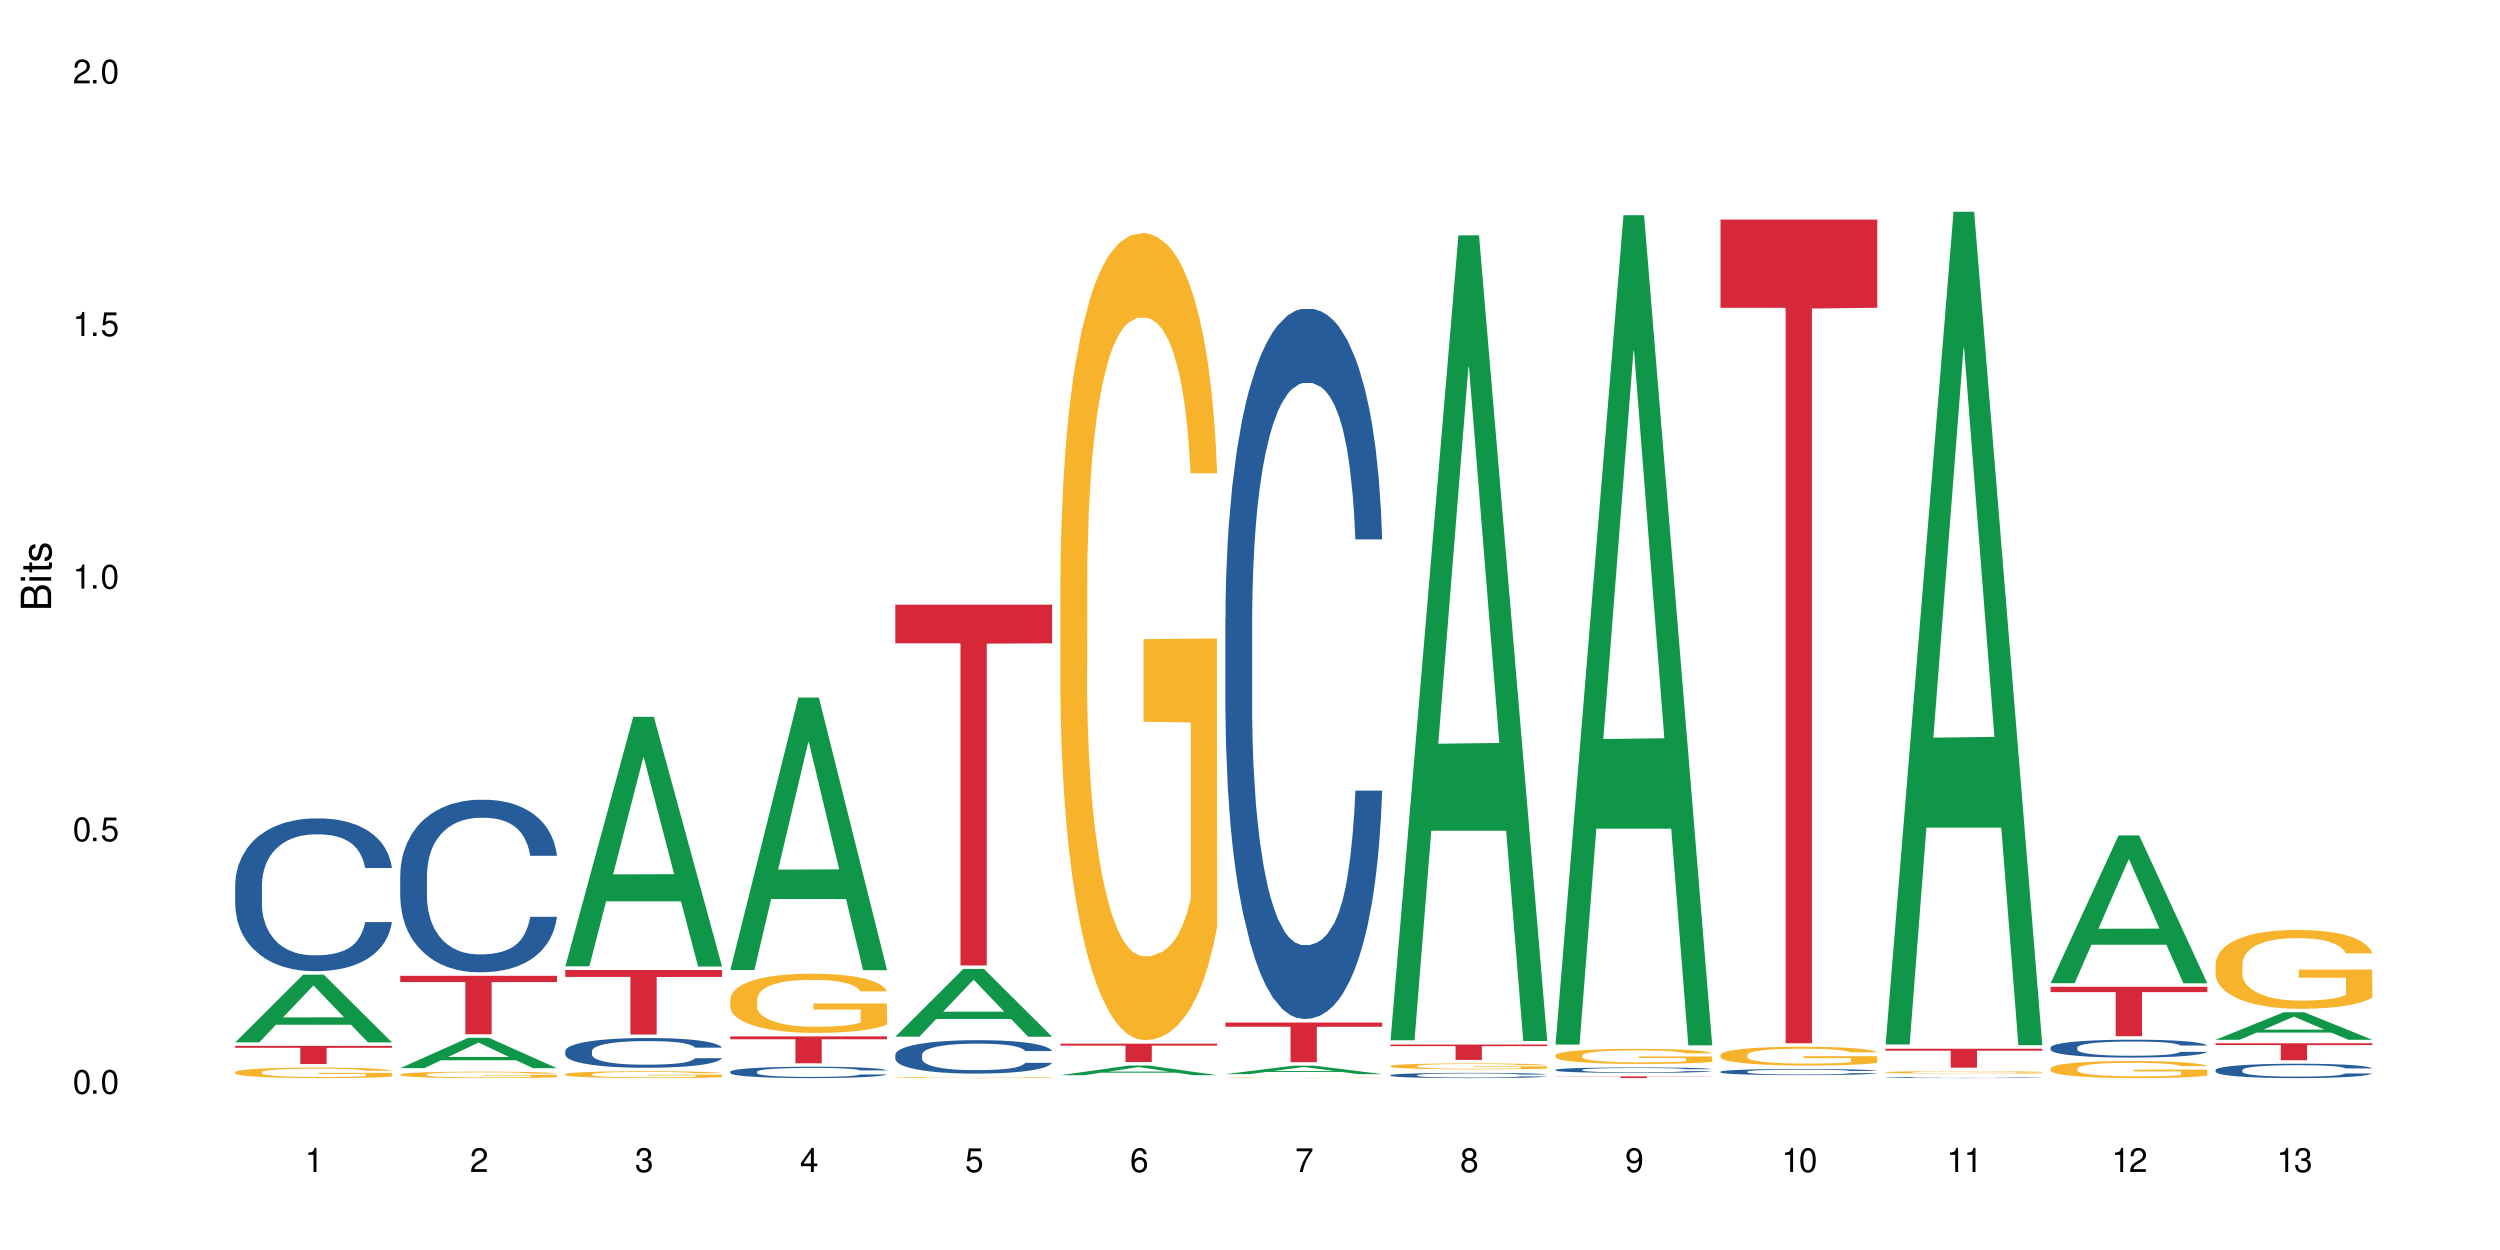 <?xml version="1.0" encoding="UTF-8"?>
<svg xmlns="http://www.w3.org/2000/svg" xmlns:xlink="http://www.w3.org/1999/xlink" width="720" height="360" viewBox="0 0 720 360">
<defs>
<g>
<g id="glyph-0-0">
</g>
<g id="glyph-0-1">
<path d="M 2.641 -6.938 C 2 -6.938 1.422 -6.656 1.078 -6.172 C 0.641 -5.562 0.406 -4.641 0.406 -3.359 C 0.406 -1.016 1.188 0.219 2.641 0.219 C 4.078 0.219 4.859 -1.016 4.859 -3.297 C 4.859 -4.641 4.656 -5.547 4.203 -6.172 C 3.844 -6.656 3.281 -6.938 2.641 -6.938 Z M 2.641 -6.188 C 3.547 -6.188 4 -5.25 4 -3.375 C 4 -1.406 3.562 -0.484 2.625 -0.484 C 1.734 -0.484 1.281 -1.438 1.281 -3.344 C 1.281 -5.25 1.734 -6.188 2.641 -6.188 Z M 2.641 -6.188 "/>
</g>
<g id="glyph-0-2">
<path d="M 1.828 -1 L 0.828 -1 L 0.828 0 L 1.828 0 Z M 1.828 -1 "/>
</g>
<g id="glyph-0-3">
<path d="M 4.562 -6.797 L 1.062 -6.797 L 0.547 -3.094 L 1.328 -3.094 C 1.719 -3.562 2.047 -3.734 2.578 -3.734 C 3.484 -3.734 4.062 -3.109 4.062 -2.094 C 4.062 -1.125 3.484 -0.531 2.578 -0.531 C 1.828 -0.531 1.375 -0.906 1.188 -1.672 L 0.328 -1.672 C 0.453 -1.109 0.547 -0.844 0.75 -0.594 C 1.125 -0.078 1.828 0.219 2.594 0.219 C 3.969 0.219 4.922 -0.781 4.922 -2.219 C 4.922 -3.562 4.031 -4.484 2.719 -4.484 C 2.25 -4.484 1.859 -4.359 1.469 -4.062 L 1.734 -5.969 L 4.562 -5.969 Z M 4.562 -6.797 "/>
</g>
<g id="glyph-0-4">
<path d="M 2.484 -4.938 L 2.484 0 L 3.328 0 L 3.328 -6.938 L 2.766 -6.938 C 2.469 -5.875 2.281 -5.734 0.984 -5.562 L 0.984 -4.938 Z M 2.484 -4.938 "/>
</g>
<g id="glyph-0-5">
<path d="M 4.859 -0.828 L 1.281 -0.828 C 1.359 -1.406 1.672 -1.781 2.5 -2.281 L 3.469 -2.828 C 4.406 -3.344 4.906 -4.062 4.906 -4.906 C 4.906 -5.484 4.672 -6.031 4.266 -6.406 C 3.859 -6.766 3.375 -6.938 2.719 -6.938 C 1.859 -6.938 1.219 -6.625 0.844 -6.031 C 0.609 -5.672 0.5 -5.234 0.484 -4.531 L 1.328 -4.531 C 1.359 -5.016 1.406 -5.281 1.531 -5.516 C 1.75 -5.938 2.188 -6.203 2.703 -6.203 C 3.469 -6.203 4.031 -5.641 4.031 -4.891 C 4.031 -4.344 3.719 -3.859 3.125 -3.516 L 2.234 -3 C 0.812 -2.172 0.406 -1.531 0.328 -0.016 L 4.859 -0.016 Z M 4.859 -0.828 "/>
</g>
<g id="glyph-0-6">
<path d="M 2.125 -3.188 L 2.578 -3.188 C 3.5 -3.188 3.984 -2.766 3.984 -1.922 C 3.984 -1.062 3.469 -0.531 2.594 -0.531 C 1.656 -0.531 1.203 -1 1.156 -2.016 L 0.312 -2.016 C 0.344 -1.453 0.438 -1.094 0.609 -0.781 C 0.953 -0.109 1.625 0.219 2.547 0.219 C 3.953 0.219 4.859 -0.625 4.859 -1.938 C 4.859 -2.828 4.516 -3.297 3.703 -3.594 C 4.344 -3.844 4.656 -4.328 4.656 -5.031 C 4.656 -6.219 3.875 -6.938 2.578 -6.938 C 1.203 -6.938 0.484 -6.172 0.453 -4.703 L 1.297 -4.703 C 1.312 -5.125 1.344 -5.359 1.453 -5.578 C 1.641 -5.969 2.062 -6.203 2.594 -6.203 C 3.344 -6.203 3.797 -5.75 3.797 -5 C 3.797 -4.516 3.609 -4.219 3.25 -4.047 C 3.016 -3.953 2.703 -3.922 2.125 -3.906 Z M 2.125 -3.188 "/>
</g>
<g id="glyph-0-7">
<path d="M 3.141 -1.672 L 3.141 0 L 3.984 0 L 3.984 -1.672 L 4.984 -1.672 L 4.984 -2.438 L 3.984 -2.438 L 3.984 -6.938 L 3.359 -6.938 L 0.266 -2.578 L 0.266 -1.672 Z M 3.141 -2.438 L 1 -2.438 L 3.141 -5.5 Z M 3.141 -2.438 "/>
</g>
<g id="glyph-0-8">
<path d="M 4.781 -5.125 C 4.609 -6.266 3.891 -6.938 2.844 -6.938 C 2.094 -6.938 1.422 -6.578 1.031 -5.953 C 0.594 -5.266 0.406 -4.422 0.406 -3.172 C 0.406 -2 0.578 -1.25 0.984 -0.641 C 1.359 -0.078 1.953 0.219 2.703 0.219 C 3.984 0.219 4.922 -0.75 4.922 -2.094 C 4.922 -3.375 4.062 -4.281 2.844 -4.281 C 2.172 -4.281 1.641 -4.031 1.281 -3.516 C 1.281 -5.234 1.828 -6.188 2.797 -6.188 C 3.391 -6.188 3.797 -5.797 3.938 -5.125 Z M 2.734 -3.531 C 3.547 -3.531 4.062 -2.953 4.062 -2.031 C 4.062 -1.156 3.484 -0.531 2.703 -0.531 C 1.922 -0.531 1.328 -1.188 1.328 -2.078 C 1.328 -2.938 1.906 -3.531 2.734 -3.531 Z M 2.734 -3.531 "/>
</g>
<g id="glyph-0-9">
<path d="M 4.984 -6.797 L 0.438 -6.797 L 0.438 -5.969 L 4.109 -5.969 C 2.5 -3.656 1.828 -2.234 1.328 0 L 2.219 0 C 2.594 -2.172 3.453 -4.047 4.984 -6.094 Z M 4.984 -6.797 "/>
</g>
<g id="glyph-0-10">
<path d="M 3.75 -3.656 C 4.469 -4.094 4.688 -4.438 4.688 -5.078 C 4.688 -6.172 3.844 -6.938 2.641 -6.938 C 1.438 -6.938 0.594 -6.172 0.594 -5.094 C 0.594 -4.438 0.812 -4.094 1.516 -3.656 C 0.734 -3.266 0.359 -2.703 0.359 -1.922 C 0.359 -0.656 1.281 0.219 2.641 0.219 C 3.984 0.219 4.922 -0.656 4.922 -1.922 C 4.922 -2.703 4.531 -3.266 3.75 -3.656 Z M 2.641 -6.188 C 3.359 -6.188 3.812 -5.75 3.812 -5.062 C 3.812 -4.406 3.344 -3.984 2.641 -3.984 C 1.922 -3.984 1.453 -4.406 1.453 -5.078 C 1.453 -5.75 1.922 -6.188 2.641 -6.188 Z M 2.641 -3.266 C 3.484 -3.266 4.062 -2.719 4.062 -1.906 C 4.062 -1.078 3.484 -0.531 2.625 -0.531 C 1.797 -0.531 1.219 -1.094 1.219 -1.906 C 1.219 -2.719 1.781 -3.266 2.641 -3.266 Z M 2.641 -3.266 "/>
</g>
<g id="glyph-0-11">
<path d="M 0.516 -1.578 C 0.672 -0.453 1.406 0.219 2.438 0.219 C 3.188 0.219 3.859 -0.141 4.266 -0.766 C 4.688 -1.453 4.891 -2.297 4.891 -3.547 C 4.891 -4.719 4.703 -5.453 4.312 -6.078 C 3.938 -6.641 3.344 -6.938 2.594 -6.938 C 1.297 -6.938 0.359 -5.969 0.359 -4.625 C 0.359 -3.344 1.234 -2.453 2.453 -2.453 C 3.094 -2.453 3.578 -2.672 4.016 -3.203 C 4 -1.484 3.469 -0.531 2.5 -0.531 C 1.906 -0.531 1.484 -0.906 1.359 -1.578 Z M 2.578 -6.203 C 3.375 -6.203 3.969 -5.531 3.969 -4.641 C 3.969 -3.797 3.391 -3.188 2.547 -3.188 C 1.734 -3.188 1.234 -3.766 1.234 -4.688 C 1.234 -5.562 1.797 -6.203 2.578 -6.203 Z M 2.578 -6.203 "/>
</g>
<g id="glyph-1-0">
</g>
<g id="glyph-1-1">
<path d="M 0 -0.953 L 0 -4.891 C 0 -5.719 -0.234 -6.344 -0.734 -6.797 C -1.188 -7.234 -1.812 -7.469 -2.5 -7.469 C -3.547 -7.469 -4.188 -7 -4.625 -5.875 C -4.984 -6.688 -5.625 -7.094 -6.531 -7.094 C -7.172 -7.094 -7.734 -6.859 -8.141 -6.391 C -8.562 -5.922 -8.75 -5.344 -8.75 -4.5 L -8.75 -0.953 Z M -4.984 -2.062 L -7.766 -2.062 L -7.766 -4.219 C -7.766 -4.844 -7.688 -5.203 -7.453 -5.5 C -7.219 -5.812 -6.859 -5.969 -6.375 -5.969 C -5.891 -5.969 -5.531 -5.812 -5.297 -5.5 C -5.062 -5.203 -4.984 -4.844 -4.984 -4.219 Z M -0.984 -2.062 L -4 -2.062 L -4 -4.781 C -4 -5.766 -3.438 -6.359 -2.484 -6.359 C -1.547 -6.359 -0.984 -5.766 -0.984 -4.781 Z M -0.984 -2.062 "/>
</g>
<g id="glyph-1-2">
<path d="M -6.281 -1.797 L -6.281 -0.797 L 0 -0.797 L 0 -1.797 Z M -8.75 -1.797 L -8.75 -0.797 L -7.484 -0.797 L -7.484 -1.797 Z M -8.75 -1.797 "/>
</g>
<g id="glyph-1-3">
<path d="M -6.281 -3.047 L -6.281 -2.016 L -8.016 -2.016 L -8.016 -1.016 L -6.281 -1.016 L -6.281 -0.172 L -5.469 -0.172 L -5.469 -1.016 L -0.719 -1.016 C -0.078 -1.016 0.281 -1.453 0.281 -2.234 C 0.281 -2.5 0.25 -2.719 0.188 -3.047 L -0.641 -3.047 C -0.609 -2.906 -0.594 -2.766 -0.594 -2.562 C -0.594 -2.141 -0.719 -2.016 -1.156 -2.016 L -5.469 -2.016 L -5.469 -3.047 Z M -6.281 -3.047 "/>
</g>
<g id="glyph-1-4">
<path d="M -4.531 -5.25 C -5.766 -5.25 -6.469 -4.422 -6.469 -2.969 C -6.469 -1.516 -5.719 -0.562 -4.547 -0.562 C -3.562 -0.562 -3.094 -1.062 -2.734 -2.562 L -2.516 -3.484 C -2.344 -4.188 -2.094 -4.469 -1.641 -4.469 C -1.047 -4.469 -0.641 -3.875 -0.641 -3 C -0.641 -2.453 -0.797 -2 -1.062 -1.75 C -1.25 -1.594 -1.422 -1.531 -1.875 -1.469 L -1.875 -0.406 C -0.422 -0.453 0.281 -1.266 0.281 -2.922 C 0.281 -4.5 -0.5 -5.516 -1.719 -5.516 C -2.656 -5.516 -3.172 -4.984 -3.469 -3.734 L -3.703 -2.766 C -3.891 -1.953 -4.156 -1.609 -4.594 -1.609 C -5.188 -1.609 -5.547 -2.125 -5.547 -2.938 C -5.547 -3.75 -5.203 -4.172 -4.531 -4.203 Z M -4.531 -5.25 "/>
</g>
</g>
</defs>
<rect x="-72" y="-36" width="864" height="432" fill="rgb(100%, 100%, 100%)" fill-opacity="1"/>
<path fill-rule="nonzero" fill="rgb(6.275%, 58.824%, 28.235%)" fill-opacity="1" d="M 67.73 300.191 L 67.777 300.172 L 87.316 280.703 L 93.25 280.703 L 112.883 300.207 L 105.984 300.207 L 101.066 295.117 L 79.5 295.117 L 74.676 300.191 L 67.73 300.191 L 81.574 293.012 L 99.086 292.992 L 90.355 283.891 L 90.258 283.871 L 90.164 283.93 L 81.527 292.992 L 81.574 293.012 Z M 67.73 300.191 "/>
<path fill-rule="nonzero" fill="rgb(14.51%, 36.078%, 60%)" fill-opacity="1" d="M 67.73 254.859 L 67.785 254.816 L 67.785 253.852 L 67.953 252.324 L 68.336 250.395 L 68.723 249.07 L 69.715 246.695 L 71.09 244.406 L 72.523 242.637 L 73.566 241.59 L 74.504 240.789 L 76.652 239.301 L 78.027 238.535 L 79.516 237.852 L 81.332 237.168 L 82.652 236.766 L 85.629 236.125 L 87.828 235.844 L 89.535 235.723 L 93.227 235.723 L 95.43 235.883 L 97.027 236.082 L 98.789 236.406 L 100.273 236.766 L 102.863 237.652 L 105.176 238.777 L 106.223 239.422 L 107.875 240.668 L 109.141 241.871 L 110.02 242.918 L 111.012 244.406 L 111.895 246.215 L 112.555 248.266 L 112.883 249.992 L 105.176 249.992 L 104.789 248.387 L 104.348 247.141 L 103.523 245.492 L 102.699 244.324 L 101.543 243.16 L 100.496 242.395 L 99.062 241.633 L 97.797 241.148 L 96.477 240.789 L 95.207 240.547 L 92.785 240.305 L 89.977 240.305 L 88.93 240.387 L 86.785 240.707 L 85.629 240.988 L 83.977 241.551 L 82.82 242.074 L 81.441 242.879 L 80.508 243.562 L 79.352 244.605 L 78.523 245.531 L 77.586 246.859 L 77.035 247.863 L 76.543 248.988 L 76.102 250.316 L 75.77 251.723 L 75.551 253.211 L 75.441 254.656 L 75.441 260.887 L 75.551 262.336 L 75.824 264.023 L 76.543 266.477 L 77.586 268.605 L 78.801 270.297 L 79.957 271.5 L 80.617 272.062 L 81.496 272.707 L 82.875 273.512 L 84.855 274.316 L 86.012 274.637 L 87.773 274.957 L 89.594 275.121 L 92.016 275.121 L 94.164 274.957 L 95.594 274.758 L 97.082 274.438 L 99.117 273.754 L 100.383 273.109 L 101.484 272.348 L 102.312 271.582 L 102.863 270.938 L 103.688 269.691 L 104.348 268.324 L 104.844 266.918 L 105.176 265.551 L 112.883 265.551 L 112.555 267.16 L 112.059 268.727 L 111.562 269.895 L 110.793 271.301 L 109.91 272.547 L 108.645 273.953 L 107.598 274.879 L 106.223 275.883 L 104.957 276.648 L 103.578 277.332 L 101.543 278.137 L 100.219 278.535 L 98.789 278.898 L 97.082 279.219 L 94.934 279.5 L 92.621 279.664 L 90.473 279.703 L 88.16 279.621 L 86.453 279.461 L 84.195 279.102 L 81.387 278.375 L 79.352 277.613 L 77.754 276.848 L 76.375 276.043 L 74.836 274.957 L 72.852 273.191 L 71.641 271.824 L 70.816 270.699 L 69.879 269.129 L 69.219 267.723 L 68.445 265.473 L 67.895 262.617 L 67.73 260.406 Z M 67.73 254.859 "/>
<path fill-rule="nonzero" fill="rgb(96.863%, 70.196%, 16.863%)" fill-opacity="1" d="M 67.73 308.758 L 67.785 308.758 L 67.785 308.703 L 68.008 308.578 L 68.559 308.406 L 69.273 308.266 L 70.043 308.152 L 70.539 308.094 L 71.367 308.012 L 72.082 307.949 L 73.898 307.824 L 76.211 307.711 L 77.477 307.66 L 78.91 307.613 L 80.945 307.559 L 81.883 307.539 L 84.746 307.496 L 87.996 307.469 L 91.574 307.461 L 93.227 307.465 L 95.484 307.473 L 98.566 307.504 L 100.328 307.531 L 101.707 307.559 L 103.137 307.598 L 104.898 307.652 L 106.551 307.719 L 107.875 307.785 L 109.195 307.867 L 110.297 307.957 L 111.234 308.055 L 112.059 308.168 L 112.555 308.266 L 112.883 308.363 L 105.23 308.363 L 104.789 308.266 L 104.293 308.191 L 103.469 308.102 L 102.641 308.035 L 101.816 307.98 L 100.273 307.91 L 98.953 307.863 L 97.301 307.824 L 95.703 307.801 L 93.887 307.785 L 92.785 307.777 L 89.867 307.777 L 87.223 307.797 L 85.684 307.82 L 84.582 307.844 L 83.039 307.883 L 82.102 307.918 L 81.551 307.941 L 79.902 308.027 L 78.801 308.102 L 78.195 308.156 L 77.422 308.238 L 76.871 308.312 L 76.266 308.426 L 75.938 308.508 L 75.496 308.695 L 75.441 309.195 L 75.605 309.301 L 75.938 309.414 L 76.375 309.512 L 77.035 309.617 L 77.699 309.699 L 78.855 309.809 L 79.844 309.879 L 80.617 309.926 L 82.102 310 L 82.707 310.027 L 84.141 310.074 L 85.629 310.113 L 87.445 310.148 L 88.82 310.164 L 91.023 310.18 L 93.832 310.18 L 97.137 310.16 L 99.227 310.141 L 100.66 310.117 L 101.598 310.098 L 102.754 310.066 L 103.578 310.039 L 104.348 310.008 L 105.285 309.961 L 105.285 309.301 L 91.684 309.297 L 91.684 308.988 L 112.828 308.984 L 112.883 310.066 L 111.727 310.141 L 110.297 310.215 L 108.918 310.27 L 107.488 310.316 L 105.449 310.371 L 103.797 310.402 L 101.266 310.441 L 98.953 310.465 L 96.531 310.484 L 94.383 310.492 L 91.852 310.496 L 89.594 310.488 L 87.168 310.473 L 85.242 310.449 L 83.48 310.422 L 81.719 310.387 L 79.516 310.328 L 78.082 310.281 L 76.598 310.223 L 75.109 310.152 L 73.789 310.078 L 72.906 310.02 L 72.027 309.953 L 71.09 309.871 L 70.207 309.777 L 69.547 309.691 L 68.941 309.594 L 68.5 309.504 L 68.062 309.379 L 67.84 309.277 L 67.73 309.191 Z M 67.73 308.758 "/>
<path fill-rule="nonzero" fill="rgb(83.922%, 15.686%, 22.353%)" fill-opacity="1" d="M 67.73 301.211 L 112.883 301.211 L 112.883 301.773 L 94.066 301.777 L 94.066 306.457 L 86.496 306.457 L 86.496 301.781 L 86.387 301.773 L 67.73 301.773 Z M 67.73 301.211 "/>
<path fill-rule="nonzero" fill="rgb(6.275%, 58.824%, 28.235%)" fill-opacity="1" d="M 115.262 307.629 L 115.309 307.621 L 134.848 298.879 L 140.781 298.879 L 160.414 307.637 L 153.516 307.637 L 148.598 305.348 L 127.031 305.348 L 122.207 307.629 L 115.262 307.629 L 129.105 304.402 L 146.617 304.395 L 137.887 300.309 L 137.789 300.301 L 137.691 300.324 L 129.059 304.395 L 129.105 304.402 Z M 115.262 307.629 "/>
<path fill-rule="nonzero" fill="rgb(14.51%, 36.078%, 60%)" fill-opacity="1" d="M 115.262 251.961 L 115.316 251.914 L 115.316 250.824 L 115.48 249.102 L 115.867 246.918 L 116.254 245.422 L 117.242 242.742 L 118.621 240.152 L 120.051 238.156 L 121.098 236.973 L 122.035 236.066 L 124.184 234.387 L 125.559 233.523 L 127.047 232.75 L 128.863 231.977 L 130.184 231.523 L 133.156 230.797 L 135.359 230.48 L 137.066 230.344 L 140.758 230.344 L 142.961 230.523 L 144.555 230.754 L 146.316 231.117 L 147.805 231.523 L 150.395 232.523 L 152.707 233.797 L 153.75 234.523 L 155.402 235.93 L 156.672 237.293 L 157.551 238.473 L 158.543 240.152 L 159.422 242.195 L 160.086 244.512 L 160.414 246.465 L 152.707 246.465 L 152.32 244.648 L 151.879 243.242 L 151.055 241.379 L 150.227 240.062 L 149.07 238.746 L 148.023 237.883 L 146.594 237.02 L 145.328 236.473 L 144.004 236.066 L 142.738 235.793 L 140.316 235.52 L 137.508 235.52 L 136.461 235.613 L 134.312 235.977 L 133.156 236.293 L 131.504 236.93 L 130.348 237.52 L 128.973 238.426 L 128.035 239.199 L 126.879 240.379 L 126.055 241.426 L 125.117 242.922 L 124.566 244.059 L 124.07 245.332 L 123.633 246.828 L 123.301 248.418 L 123.082 250.098 L 122.969 251.734 L 122.969 258.773 L 123.082 260.406 L 123.355 262.316 L 124.07 265.086 L 125.117 267.492 L 126.328 269.398 L 127.484 270.762 L 128.145 271.398 L 129.027 272.125 L 130.402 273.035 L 132.387 273.941 L 133.543 274.305 L 135.305 274.668 L 137.121 274.852 L 139.547 274.852 L 141.691 274.668 L 143.125 274.441 L 144.609 274.078 L 146.648 273.305 L 147.914 272.578 L 149.016 271.715 L 149.844 270.852 L 150.395 270.125 L 151.219 268.719 L 151.879 267.176 L 152.375 265.586 L 152.707 264.043 L 160.414 264.043 L 160.086 265.859 L 159.59 267.629 L 159.094 268.945 L 158.324 270.535 L 157.441 271.941 L 156.176 273.531 L 155.129 274.578 L 153.75 275.711 L 152.484 276.574 L 151.109 277.348 L 149.07 278.258 L 147.75 278.711 L 146.316 279.117 L 144.609 279.48 L 142.465 279.801 L 140.152 279.98 L 138.004 280.027 L 135.691 279.938 L 133.984 279.754 L 131.727 279.348 L 128.918 278.527 L 126.879 277.664 L 125.281 276.801 L 123.906 275.895 L 122.363 274.668 L 120.383 272.668 L 119.172 271.125 L 118.344 269.855 L 117.41 268.082 L 116.746 266.492 L 115.977 263.949 L 115.426 260.727 L 115.262 258.227 Z M 115.262 251.961 "/>
<path fill-rule="nonzero" fill="rgb(96.863%, 70.196%, 16.863%)" fill-opacity="1" d="M 115.262 309.434 L 115.316 309.43 L 115.316 309.398 L 115.535 309.32 L 116.086 309.215 L 116.805 309.129 L 117.574 309.062 L 118.07 309.027 L 118.895 308.977 L 119.609 308.938 L 121.43 308.863 L 123.742 308.789 L 125.008 308.762 L 126.438 308.73 L 128.477 308.699 L 129.414 308.688 L 132.277 308.66 L 135.523 308.645 L 139.105 308.637 L 140.758 308.641 L 143.016 308.645 L 146.098 308.664 L 147.859 308.684 L 149.238 308.699 L 150.668 308.723 L 152.43 308.754 L 154.082 308.797 L 155.402 308.836 L 156.727 308.887 L 157.828 308.941 L 158.762 309 L 159.59 309.07 L 160.086 309.133 L 160.414 309.191 L 152.762 309.191 L 152.32 309.133 L 151.824 309.086 L 151 309.031 L 150.172 308.988 L 149.348 308.957 L 147.805 308.914 L 146.484 308.887 L 144.832 308.863 L 143.234 308.848 L 141.418 308.836 L 140.316 308.832 L 137.398 308.832 L 134.754 308.844 L 133.211 308.859 L 132.109 308.871 L 130.57 308.898 L 129.633 308.918 L 129.082 308.93 L 127.43 308.984 L 126.328 309.031 L 125.723 309.062 L 124.953 309.113 L 124.402 309.16 L 123.797 309.227 L 123.465 309.277 L 123.023 309.395 L 122.969 309.699 L 123.137 309.762 L 123.465 309.832 L 123.906 309.895 L 124.566 309.957 L 125.227 310.008 L 126.383 310.074 L 127.375 310.117 L 128.145 310.148 L 129.633 310.191 L 130.238 310.207 L 131.672 310.238 L 133.156 310.262 L 134.973 310.281 L 136.352 310.293 L 138.555 310.301 L 141.363 310.301 L 144.668 310.289 L 146.758 310.277 L 148.191 310.266 L 149.125 310.25 L 150.281 310.234 L 151.109 310.215 L 151.879 310.199 L 152.816 310.168 L 152.816 309.762 L 139.215 309.762 L 139.215 309.57 L 160.359 309.57 L 160.414 310.234 L 159.258 310.277 L 157.828 310.324 L 156.449 310.355 L 155.02 310.387 L 152.98 310.418 L 151.328 310.438 L 148.797 310.461 L 146.484 310.477 L 144.059 310.488 L 141.914 310.492 L 139.379 310.496 L 137.121 310.492 L 134.699 310.48 L 132.773 310.469 L 131.012 310.449 L 129.246 310.43 L 127.047 310.391 L 125.613 310.363 L 124.125 310.328 L 122.641 310.285 L 121.316 310.238 L 120.438 310.203 L 119.555 310.164 L 118.621 310.113 L 117.738 310.055 L 117.078 310.004 L 116.473 309.941 L 116.031 309.887 L 115.59 309.812 L 115.371 309.75 L 115.262 309.699 Z M 115.262 309.434 "/>
<path fill-rule="nonzero" fill="rgb(83.922%, 15.686%, 22.353%)" fill-opacity="1" d="M 115.262 281.027 L 160.414 281.027 L 160.414 282.832 L 141.598 282.848 L 141.598 297.875 L 134.023 297.875 L 134.023 282.863 L 133.914 282.832 L 115.262 282.832 Z M 115.262 281.027 "/>
<path fill-rule="nonzero" fill="rgb(6.275%, 58.824%, 28.235%)" fill-opacity="1" d="M 162.793 278.297 L 162.84 278.23 L 182.379 206.441 L 188.312 206.441 L 207.945 278.363 L 201.047 278.363 L 196.125 259.59 L 174.562 259.59 L 169.738 278.297 L 162.793 278.297 L 176.637 251.824 L 194.148 251.758 L 185.418 218.191 L 185.32 218.125 L 185.223 218.328 L 176.59 251.758 L 176.637 251.824 Z M 162.793 278.297 "/>
<path fill-rule="nonzero" fill="rgb(14.51%, 36.078%, 60%)" fill-opacity="1" d="M 162.793 302.676 L 162.848 302.668 L 162.848 302.48 L 163.012 302.184 L 163.398 301.809 L 163.781 301.551 L 164.773 301.09 L 166.148 300.641 L 167.582 300.297 L 168.629 300.094 L 169.562 299.938 L 171.711 299.648 L 173.09 299.5 L 174.574 299.367 L 176.391 299.234 L 177.715 299.156 L 180.688 299.031 L 182.891 298.977 L 184.598 298.949 L 188.285 298.949 L 190.488 298.984 L 192.086 299.023 L 193.848 299.086 L 195.336 299.156 L 197.922 299.328 L 200.234 299.547 L 201.281 299.672 L 202.934 299.914 L 204.199 300.148 L 205.082 300.352 L 206.074 300.641 L 206.953 300.996 L 207.613 301.395 L 207.945 301.73 L 200.234 301.73 L 199.852 301.418 L 199.41 301.176 L 198.582 300.855 L 197.758 300.625 L 196.602 300.398 L 195.555 300.25 L 194.125 300.102 L 192.855 300.008 L 191.535 299.938 L 190.27 299.891 L 187.848 299.844 L 185.039 299.844 L 183.992 299.859 L 181.844 299.922 L 180.688 299.977 L 179.035 300.086 L 177.879 300.188 L 176.504 300.344 L 175.566 300.477 L 174.41 300.68 L 173.586 300.863 L 172.648 301.121 L 172.098 301.316 L 171.602 301.535 L 171.16 301.793 L 170.832 302.066 L 170.609 302.355 L 170.5 302.637 L 170.5 303.852 L 170.609 304.133 L 170.887 304.461 L 171.602 304.941 L 172.648 305.355 L 173.859 305.684 L 175.016 305.918 L 175.676 306.027 L 176.559 306.152 L 177.934 306.309 L 179.918 306.469 L 181.074 306.531 L 182.836 306.594 L 184.652 306.625 L 187.074 306.625 L 189.223 306.594 L 190.656 306.555 L 192.141 306.492 L 194.18 306.355 L 195.445 306.23 L 196.547 306.082 L 197.371 305.934 L 197.922 305.809 L 198.75 305.566 L 199.41 305.301 L 199.906 305.027 L 200.234 304.762 L 207.945 304.762 L 207.613 305.074 L 207.117 305.379 L 206.625 305.605 L 205.852 305.879 L 204.973 306.121 L 203.703 306.395 L 202.66 306.578 L 201.281 306.773 L 200.016 306.922 L 198.641 307.055 L 196.602 307.211 L 195.281 307.289 L 193.848 307.359 L 192.141 307.422 L 189.992 307.477 L 187.68 307.508 L 185.535 307.516 L 183.219 307.5 L 181.512 307.469 L 179.254 307.398 L 176.449 307.258 L 174.41 307.109 L 172.812 306.961 L 171.438 306.805 L 169.895 306.594 L 167.914 306.246 L 166.699 305.98 L 165.875 305.762 L 164.938 305.457 L 164.277 305.184 L 163.508 304.746 L 162.957 304.188 L 162.793 303.758 Z M 162.793 302.676 "/>
<path fill-rule="nonzero" fill="rgb(96.863%, 70.196%, 16.863%)" fill-opacity="1" d="M 162.793 309.363 L 162.848 309.363 L 162.848 309.328 L 163.066 309.246 L 163.617 309.133 L 164.332 309.043 L 165.105 308.969 L 165.602 308.93 L 166.426 308.879 L 167.141 308.836 L 168.957 308.758 L 171.27 308.68 L 172.539 308.648 L 173.969 308.617 L 176.008 308.582 L 176.941 308.57 L 179.805 308.543 L 183.055 308.523 L 186.633 308.52 L 188.285 308.52 L 190.543 308.527 L 193.629 308.547 L 195.391 308.566 L 196.766 308.582 L 198.199 308.605 L 199.961 308.641 L 201.613 308.688 L 202.934 308.73 L 204.254 308.785 L 205.355 308.84 L 206.293 308.902 L 207.117 308.98 L 207.613 309.043 L 207.945 309.105 L 200.289 309.105 L 199.852 309.043 L 199.355 308.996 L 198.527 308.934 L 197.703 308.891 L 196.875 308.855 L 195.336 308.809 L 194.012 308.781 L 192.363 308.758 L 190.766 308.738 L 188.949 308.73 L 187.848 308.727 L 184.926 308.727 L 182.285 308.738 L 180.742 308.754 L 179.641 308.766 L 178.098 308.793 L 177.164 308.816 L 176.613 308.832 L 174.961 308.887 L 173.859 308.938 L 173.254 308.973 L 172.484 309.023 L 171.934 309.074 L 171.328 309.145 L 170.996 309.199 L 170.555 309.324 L 170.5 309.648 L 170.664 309.715 L 170.996 309.789 L 171.438 309.855 L 172.098 309.926 L 172.758 309.977 L 173.914 310.047 L 174.906 310.094 L 175.676 310.125 L 177.164 310.172 L 177.77 310.188 L 179.199 310.223 L 180.688 310.246 L 182.504 310.27 L 183.883 310.281 L 186.082 310.289 L 188.891 310.289 L 192.195 310.277 L 194.289 310.262 L 195.719 310.25 L 196.656 310.234 L 197.812 310.215 L 198.641 310.199 L 199.41 310.18 L 200.348 310.148 L 200.348 309.715 L 186.746 309.715 L 186.746 309.512 L 207.891 309.512 L 207.945 310.215 L 206.789 310.266 L 205.355 310.312 L 203.98 310.348 L 202.547 310.379 L 200.512 310.414 L 198.859 310.434 L 196.324 310.461 L 194.012 310.477 L 191.59 310.488 L 189.441 310.492 L 186.91 310.496 L 184.652 310.492 L 182.23 310.48 L 180.301 310.465 L 178.539 310.449 L 176.777 310.426 L 174.574 310.387 L 173.145 310.355 L 171.656 310.316 L 170.172 310.273 L 168.848 310.223 L 167.969 310.188 L 167.086 310.141 L 166.148 310.09 L 165.27 310.027 L 164.609 309.973 L 164.004 309.906 L 163.562 309.848 L 163.121 309.766 L 162.902 309.703 L 162.793 309.645 Z M 162.793 309.363 "/>
<path fill-rule="nonzero" fill="rgb(83.922%, 15.686%, 22.353%)" fill-opacity="1" d="M 162.793 279.367 L 207.945 279.367 L 207.945 281.355 L 189.125 281.371 L 189.125 297.949 L 181.555 297.949 L 181.555 281.391 L 181.445 281.355 L 162.793 281.355 Z M 162.793 279.367 "/>
<path fill-rule="nonzero" fill="rgb(6.275%, 58.824%, 28.235%)" fill-opacity="1" d="M 210.32 279.352 L 210.371 279.277 L 229.906 200.898 L 235.84 200.898 L 255.477 279.426 L 248.578 279.426 L 243.656 258.926 L 222.094 258.926 L 217.27 279.352 L 210.32 279.352 L 224.168 250.445 L 241.68 250.371 L 232.945 213.727 L 232.852 213.652 L 232.754 213.875 L 224.117 250.371 L 224.168 250.445 Z M 210.32 279.352 "/>
<path fill-rule="nonzero" fill="rgb(14.51%, 36.078%, 60%)" fill-opacity="1" d="M 210.32 308.645 L 210.375 308.641 L 210.375 308.57 L 210.543 308.457 L 210.926 308.312 L 211.312 308.215 L 212.305 308.039 L 213.68 307.867 L 215.113 307.734 L 216.16 307.656 L 217.094 307.598 L 219.242 307.488 L 220.617 307.43 L 222.105 307.379 L 223.922 307.328 L 225.246 307.297 L 228.219 307.25 L 230.422 307.23 L 232.129 307.219 L 235.816 307.219 L 238.02 307.234 L 239.617 307.246 L 241.379 307.27 L 242.863 307.297 L 245.453 307.363 L 247.766 307.449 L 248.812 307.496 L 250.465 307.59 L 251.73 307.68 L 252.613 307.758 L 253.602 307.867 L 254.484 308 L 255.145 308.152 L 255.477 308.281 L 247.766 308.281 L 247.379 308.164 L 246.941 308.07 L 246.113 307.949 L 245.289 307.859 L 244.133 307.773 L 243.086 307.719 L 241.652 307.66 L 240.387 307.625 L 239.066 307.598 L 237.801 307.578 L 235.375 307.562 L 232.566 307.562 L 231.523 307.566 L 229.375 307.59 L 228.219 307.613 L 226.566 307.656 L 225.41 307.695 L 224.031 307.754 L 223.098 307.805 L 221.941 307.883 L 221.113 307.949 L 220.18 308.051 L 219.629 308.125 L 219.133 308.207 L 218.691 308.309 L 218.359 308.41 L 218.141 308.523 L 218.031 308.629 L 218.031 309.094 L 218.141 309.203 L 218.418 309.328 L 219.133 309.512 L 220.18 309.668 L 221.391 309.793 L 222.547 309.883 L 223.207 309.926 L 224.086 309.973 L 225.465 310.035 L 227.445 310.094 L 228.602 310.117 L 230.367 310.141 L 232.184 310.152 L 234.605 310.152 L 236.754 310.141 L 238.184 310.125 L 239.672 310.102 L 241.707 310.051 L 242.977 310.004 L 244.078 309.945 L 244.902 309.891 L 245.453 309.844 L 246.277 309.75 L 246.941 309.648 L 247.438 309.543 L 247.766 309.441 L 255.477 309.441 L 255.145 309.562 L 254.648 309.676 L 254.152 309.766 L 253.383 309.867 L 252.5 309.961 L 251.234 310.066 L 250.188 310.137 L 248.812 310.211 L 247.547 310.266 L 246.168 310.316 L 244.133 310.379 L 242.809 310.406 L 241.379 310.434 L 239.672 310.457 L 237.523 310.48 L 235.211 310.492 L 233.062 310.496 L 230.75 310.488 L 229.043 310.477 L 226.785 310.449 L 223.977 310.395 L 221.941 310.34 L 220.344 310.281 L 218.965 310.223 L 217.426 310.141 L 215.441 310.008 L 214.23 309.906 L 213.406 309.824 L 212.469 309.707 L 211.809 309.602 L 211.039 309.434 L 210.488 309.223 L 210.32 309.059 Z M 210.32 308.645 "/>
<path fill-rule="nonzero" fill="rgb(96.863%, 70.196%, 16.863%)" fill-opacity="1" d="M 210.32 287.73 L 210.375 287.715 L 210.375 287.402 L 210.598 286.703 L 211.148 285.734 L 211.863 284.941 L 212.633 284.32 L 213.129 283.992 L 213.957 283.523 L 214.672 283.184 L 216.488 282.48 L 218.801 281.828 L 220.066 281.547 L 221.5 281.281 L 223.539 280.988 L 224.473 280.879 L 227.336 280.629 L 230.586 280.473 L 234.164 280.426 L 235.816 280.441 L 238.074 280.504 L 241.156 280.676 L 242.922 280.832 L 244.297 280.988 L 245.73 281.188 L 247.492 281.5 L 249.145 281.875 L 250.465 282.246 L 251.785 282.715 L 252.887 283.215 L 253.824 283.758 L 254.648 284.414 L 255.145 284.957 L 255.477 285.504 L 247.82 285.504 L 247.379 284.957 L 246.887 284.535 L 246.059 284.023 L 245.234 283.648 L 244.406 283.352 L 242.863 282.949 L 241.543 282.699 L 239.891 282.48 L 238.293 282.34 L 236.477 282.246 L 235.375 282.215 L 232.457 282.215 L 229.816 282.324 L 228.273 282.449 L 227.172 282.574 L 225.629 282.809 L 224.695 282.996 L 224.145 283.121 L 222.492 283.602 L 221.391 284.039 L 220.785 284.336 L 220.012 284.801 L 219.461 285.223 L 218.855 285.844 L 218.527 286.312 L 218.086 287.371 L 218.031 290.176 L 218.195 290.766 L 218.527 291.402 L 218.965 291.965 L 219.629 292.555 L 220.289 293.008 L 221.445 293.617 L 222.438 294.02 L 223.207 294.285 L 224.695 294.707 L 225.301 294.844 L 226.73 295.125 L 228.219 295.344 L 230.035 295.531 L 231.41 295.625 L 233.613 295.703 L 236.422 295.703 L 239.727 295.609 L 241.82 295.484 L 243.25 295.359 L 244.188 295.25 L 245.344 295.078 L 246.168 294.922 L 246.941 294.754 L 247.875 294.488 L 247.875 290.766 L 234.273 290.75 L 234.273 289.008 L 255.422 288.992 L 255.477 295.078 L 254.32 295.5 L 252.887 295.902 L 251.512 296.215 L 250.078 296.48 L 248.043 296.777 L 246.391 296.965 L 243.855 297.18 L 241.543 297.32 L 239.121 297.414 L 236.973 297.461 L 234.441 297.477 L 232.184 297.445 L 229.758 297.352 L 227.832 297.227 L 226.07 297.07 L 224.309 296.871 L 222.105 296.543 L 220.672 296.277 L 219.188 295.949 L 217.699 295.562 L 216.379 295.141 L 215.496 294.812 L 214.617 294.441 L 213.68 293.973 L 212.801 293.445 L 212.137 292.961 L 211.531 292.418 L 211.094 291.902 L 210.652 291.203 L 210.43 290.641 L 210.32 290.16 Z M 210.32 287.73 "/>
<path fill-rule="nonzero" fill="rgb(83.922%, 15.686%, 22.353%)" fill-opacity="1" d="M 210.32 298.48 L 255.477 298.48 L 255.477 299.309 L 236.656 299.316 L 236.656 306.219 L 229.086 306.219 L 229.086 299.32 L 228.977 299.309 L 210.32 299.309 Z M 210.32 298.48 "/>
<path fill-rule="nonzero" fill="rgb(6.275%, 58.824%, 28.235%)" fill-opacity="1" d="M 257.852 298.559 L 257.898 298.539 L 277.438 279.047 L 283.371 279.047 L 303.004 298.578 L 296.105 298.578 L 291.188 293.48 L 269.621 293.48 L 264.797 298.559 L 257.852 298.559 L 271.695 291.371 L 289.207 291.352 L 280.477 282.238 L 280.379 282.219 L 280.285 282.273 L 271.648 291.352 L 271.695 291.371 Z M 257.852 298.559 "/>
<path fill-rule="nonzero" fill="rgb(14.51%, 36.078%, 60%)" fill-opacity="1" d="M 257.852 303.762 L 257.906 303.754 L 257.906 303.543 L 258.07 303.211 L 258.457 302.789 L 258.844 302.496 L 259.832 301.98 L 261.211 301.477 L 262.641 301.09 L 263.688 300.863 L 264.625 300.688 L 266.773 300.359 L 268.148 300.195 L 269.637 300.043 L 271.453 299.895 L 272.773 299.809 L 275.746 299.668 L 277.949 299.605 L 279.656 299.578 L 283.348 299.578 L 285.551 299.613 L 287.145 299.656 L 288.91 299.727 L 290.395 299.809 L 292.984 300 L 295.297 300.246 L 296.344 300.387 L 297.996 300.66 L 299.262 300.926 L 300.141 301.152 L 301.133 301.477 L 302.016 301.875 L 302.676 302.32 L 303.004 302.699 L 295.297 302.699 L 294.91 302.348 L 294.469 302.074 L 293.645 301.715 L 292.816 301.461 L 291.66 301.207 L 290.617 301.039 L 289.184 300.871 L 287.918 300.766 L 286.598 300.688 L 285.328 300.633 L 282.906 300.582 L 280.098 300.582 L 279.051 300.598 L 276.902 300.668 L 275.746 300.73 L 274.098 300.855 L 272.941 300.969 L 271.562 301.145 L 270.625 301.293 L 269.469 301.523 L 268.645 301.723 L 267.707 302.016 L 267.156 302.234 L 266.66 302.48 L 266.223 302.77 L 265.891 303.078 L 265.672 303.402 L 265.562 303.719 L 265.562 305.082 L 265.672 305.398 L 265.945 305.77 L 266.66 306.305 L 267.707 306.77 L 268.918 307.141 L 270.074 307.402 L 270.738 307.527 L 271.617 307.668 L 272.996 307.844 L 274.977 308.02 L 276.133 308.09 L 277.895 308.16 L 279.711 308.195 L 282.137 308.195 L 284.281 308.16 L 285.715 308.113 L 287.203 308.043 L 289.238 307.895 L 290.504 307.754 L 291.605 307.586 L 292.434 307.422 L 292.984 307.281 L 293.809 307.008 L 294.469 306.707 L 294.965 306.402 L 295.297 306.102 L 303.004 306.102 L 302.676 306.453 L 302.18 306.797 L 301.684 307.051 L 300.914 307.359 L 300.031 307.633 L 298.766 307.938 L 297.719 308.141 L 296.344 308.359 L 295.074 308.527 L 293.699 308.676 L 291.66 308.852 L 290.34 308.941 L 288.91 309.02 L 287.203 309.09 L 285.055 309.152 L 282.742 309.188 L 280.594 309.195 L 278.281 309.18 L 276.574 309.145 L 274.316 309.066 L 271.508 308.906 L 269.469 308.738 L 267.875 308.57 L 266.496 308.395 L 264.953 308.16 L 262.973 307.773 L 261.762 307.473 L 260.934 307.227 L 260 306.883 L 259.34 306.578 L 258.566 306.086 L 258.016 305.461 L 257.852 304.977 Z M 257.852 303.762 "/>
<path fill-rule="nonzero" fill="rgb(96.863%, 70.196%, 16.863%)" fill-opacity="1" d="M 257.852 310.324 L 257.906 310.324 L 257.906 310.32 L 258.125 310.309 L 258.676 310.289 L 259.395 310.277 L 260.164 310.266 L 260.66 310.262 L 261.484 310.254 L 262.203 310.246 L 264.02 310.234 L 266.332 310.223 L 267.598 310.219 L 269.031 310.215 L 271.066 310.207 L 272.004 310.207 L 274.867 310.203 L 278.117 310.199 L 285.605 310.199 L 288.688 310.203 L 290.449 310.207 L 291.828 310.207 L 293.258 310.211 L 295.02 310.219 L 296.672 310.223 L 297.996 310.23 L 299.316 310.238 L 300.418 310.246 L 301.352 310.258 L 302.18 310.266 L 302.676 310.277 L 303.004 310.285 L 295.352 310.285 L 294.91 310.277 L 294.414 310.27 L 293.59 310.262 L 292.762 310.254 L 291.938 310.25 L 290.395 310.242 L 289.074 310.238 L 287.422 310.234 L 285.824 310.23 L 277.344 310.23 L 275.805 310.234 L 274.703 310.234 L 273.16 310.238 L 272.223 310.242 L 271.672 310.246 L 270.02 310.254 L 268.918 310.262 L 268.312 310.266 L 267.543 310.273 L 266.992 310.281 L 266.387 310.293 L 266.055 310.301 L 265.617 310.32 L 265.562 310.367 L 265.727 310.379 L 266.055 310.391 L 266.496 310.398 L 267.156 310.41 L 267.82 310.418 L 268.977 310.426 L 269.965 310.434 L 270.738 310.438 L 272.223 310.445 L 272.828 310.449 L 274.262 310.453 L 275.746 310.457 L 277.566 310.461 L 278.941 310.461 L 281.145 310.465 L 283.953 310.465 L 287.258 310.461 L 289.348 310.461 L 290.781 310.457 L 291.719 310.457 L 292.875 310.453 L 293.699 310.449 L 294.469 310.445 L 295.406 310.441 L 295.406 310.379 L 281.805 310.379 L 281.805 310.348 L 302.949 310.348 L 303.004 310.453 L 301.848 310.461 L 300.418 310.469 L 299.039 310.473 L 297.609 310.477 L 295.57 310.48 L 293.918 310.484 L 291.387 310.488 L 289.074 310.492 L 284.504 310.492 L 281.969 310.496 L 279.711 310.492 L 277.289 310.492 L 275.363 310.488 L 273.602 310.488 L 271.84 310.484 L 269.637 310.477 L 268.203 310.473 L 266.719 310.469 L 265.23 310.461 L 263.91 310.453 L 263.027 310.449 L 262.148 310.441 L 261.211 310.434 L 260.328 310.426 L 259.668 310.414 L 259.062 310.406 L 258.621 310.398 L 258.184 310.387 L 257.961 310.375 L 257.852 310.367 Z M 257.852 310.324 "/>
<path fill-rule="nonzero" fill="rgb(83.922%, 15.686%, 22.353%)" fill-opacity="1" d="M 257.852 174.152 L 303.004 174.152 L 303.004 185.273 L 284.188 185.371 L 284.188 278.047 L 276.617 278.047 L 276.617 185.469 L 276.504 185.273 L 257.852 185.273 Z M 257.852 174.152 "/>
<path fill-rule="nonzero" fill="rgb(6.275%, 58.824%, 28.235%)" fill-opacity="1" d="M 305.383 309.652 L 305.43 309.648 L 324.969 306.879 L 330.902 306.879 L 350.535 309.656 L 343.637 309.656 L 338.715 308.93 L 317.152 308.93 L 312.328 309.652 L 305.383 309.652 L 319.227 308.629 L 336.738 308.629 L 328.008 307.332 L 327.91 307.328 L 327.812 307.336 L 319.18 308.629 L 319.227 308.629 Z M 305.383 309.652 "/>
<path fill-rule="nonzero" fill="rgb(96.863%, 70.196%, 16.863%)" fill-opacity="1" d="M 305.383 166.676 L 305.438 166.461 L 305.438 162.215 L 305.656 152.664 L 306.207 139.5 L 306.922 128.672 L 307.695 120.18 L 308.191 115.723 L 309.016 109.352 L 309.73 104.684 L 311.551 95.129 L 313.863 86.211 L 315.129 82.391 L 316.559 78.781 L 318.598 74.746 L 319.535 73.262 L 322.398 69.863 L 325.645 67.742 L 329.227 67.105 L 330.879 67.316 L 333.137 68.168 L 336.219 70.5 L 337.98 72.625 L 339.355 74.746 L 340.789 77.508 L 342.551 81.754 L 344.203 86.848 L 345.523 91.945 L 346.848 98.312 L 347.949 105.105 L 348.883 112.539 L 349.711 121.453 L 350.203 128.887 L 350.535 136.316 L 342.883 136.316 L 342.441 128.887 L 341.945 123.152 L 341.121 116.148 L 340.293 111.051 L 339.469 107.02 L 337.926 101.496 L 336.605 98.102 L 334.953 95.129 L 333.355 93.219 L 331.539 91.945 L 330.438 91.52 L 327.52 91.52 L 324.875 93.004 L 323.332 94.703 L 322.23 96.402 L 320.691 99.586 L 319.754 102.133 L 319.203 103.832 L 317.551 110.414 L 316.449 116.359 L 315.844 120.395 L 315.074 126.762 L 314.523 132.492 L 313.918 140.984 L 313.586 147.355 L 313.145 161.793 L 313.09 200.008 L 313.258 208.074 L 313.586 216.777 L 314.027 224.422 L 314.688 232.488 L 315.348 238.645 L 316.504 246.926 L 317.496 252.445 L 318.266 256.055 L 319.754 261.785 L 320.359 263.695 L 321.793 267.52 L 323.277 270.492 L 325.094 273.039 L 326.473 274.312 L 328.676 275.375 L 331.484 275.375 L 334.785 274.102 L 336.879 272.402 L 338.312 270.703 L 339.246 269.219 L 340.402 266.883 L 341.23 264.758 L 342 262.422 L 342.938 258.812 L 342.938 208.074 L 329.336 207.863 L 329.336 184.082 L 350.48 183.871 L 350.535 266.883 L 349.379 272.613 L 347.949 278.133 L 346.57 282.379 L 345.141 285.988 L 343.102 290.023 L 341.449 292.57 L 338.918 295.543 L 336.605 297.453 L 334.18 298.727 L 332.035 299.363 L 329.5 299.578 L 327.242 299.152 L 324.82 297.879 L 322.895 296.18 L 321.129 294.055 L 319.367 291.297 L 317.164 286.84 L 315.734 283.23 L 314.246 278.77 L 312.762 273.465 L 311.438 267.73 L 310.559 263.273 L 309.676 258.176 L 308.742 251.809 L 307.859 244.59 L 307.199 238.008 L 306.594 230.578 L 306.152 223.57 L 305.711 214.02 L 305.492 206.375 L 305.383 199.793 Z M 305.383 166.676 "/>
<path fill-rule="nonzero" fill="rgb(83.922%, 15.686%, 22.353%)" fill-opacity="1" d="M 305.383 300.578 L 350.535 300.578 L 350.535 301.145 L 331.719 301.152 L 331.719 305.875 L 324.145 305.875 L 324.145 301.156 L 324.035 301.145 L 305.383 301.145 Z M 305.383 300.578 "/>
<path fill-rule="nonzero" fill="rgb(6.275%, 58.824%, 28.235%)" fill-opacity="1" d="M 352.91 309.344 L 352.961 309.344 L 372.496 306.91 L 378.43 306.91 L 398.066 309.348 L 391.168 309.348 L 386.246 308.711 L 364.684 308.711 L 359.859 309.344 L 352.91 309.344 L 366.758 308.449 L 384.27 308.445 L 375.535 307.309 L 375.441 307.305 L 375.344 307.312 L 366.707 308.445 L 366.758 308.449 Z M 352.91 309.344 "/>
<path fill-rule="nonzero" fill="rgb(14.51%, 36.078%, 60%)" fill-opacity="1" d="M 352.91 177.965 L 352.969 177.777 L 352.969 173.293 L 353.133 166.191 L 353.52 157.219 L 353.902 151.051 L 354.895 140.023 L 356.27 129.367 L 357.703 121.145 L 358.75 116.281 L 359.684 112.543 L 361.832 105.629 L 363.211 102.078 L 364.695 98.898 L 366.512 95.723 L 367.836 93.852 L 370.809 90.863 L 373.012 89.555 L 374.719 88.992 L 378.406 88.992 L 380.609 89.742 L 382.207 90.676 L 383.969 92.172 L 385.457 93.852 L 388.043 97.965 L 390.355 103.199 L 391.402 106.191 L 393.055 111.984 L 394.32 117.59 L 395.203 122.453 L 396.195 129.367 L 397.074 137.777 L 397.734 147.312 L 398.066 155.348 L 390.355 155.348 L 389.973 147.871 L 389.531 142.078 L 388.703 134.414 L 387.879 128.992 L 386.723 123.574 L 385.676 120.023 L 384.246 116.469 L 382.977 114.227 L 381.656 112.543 L 380.391 111.422 L 377.965 110.301 L 375.16 110.301 L 374.113 110.676 L 371.965 112.172 L 370.809 113.48 L 369.156 116.098 L 368 118.527 L 366.625 122.266 L 365.688 125.441 L 364.531 130.301 L 363.703 134.602 L 362.77 140.77 L 362.219 145.441 L 361.723 150.676 L 361.281 156.844 L 360.953 163.387 L 360.73 170.301 L 360.621 177.031 L 360.621 206.004 L 360.73 212.734 L 361.008 220.582 L 361.723 231.984 L 362.77 241.891 L 363.98 249.742 L 365.137 255.352 L 365.797 257.969 L 366.68 260.957 L 368.055 264.695 L 370.039 268.434 L 371.195 269.93 L 372.957 271.426 L 374.773 272.172 L 377.195 272.172 L 379.344 271.426 L 380.773 270.492 L 382.262 268.996 L 384.301 265.816 L 385.566 262.828 L 386.668 259.277 L 387.492 255.723 L 388.043 252.734 L 388.871 246.938 L 389.531 240.582 L 390.027 234.043 L 390.355 227.688 L 398.066 227.688 L 397.734 235.164 L 397.238 242.453 L 396.742 247.875 L 395.973 254.414 L 395.094 260.211 L 393.824 266.754 L 392.781 271.051 L 391.402 275.723 L 390.137 279.277 L 388.758 282.453 L 386.723 286.191 L 385.402 288.062 L 383.969 289.742 L 382.262 291.238 L 380.113 292.547 L 377.801 293.293 L 375.652 293.48 L 373.34 293.109 L 371.633 292.359 L 369.375 290.68 L 366.566 287.312 L 364.531 283.762 L 362.934 280.211 L 361.559 276.473 L 360.016 271.426 L 358.031 263.199 L 356.82 256.844 L 355.996 251.613 L 355.059 244.32 L 354.398 237.781 L 353.629 227.312 L 353.078 214.043 L 352.91 203.762 Z M 352.91 177.965 "/>
<path fill-rule="nonzero" fill="rgb(96.863%, 70.196%, 16.863%)" fill-opacity="1" d="M 352.91 310.41 L 352.969 310.41 L 353.188 310.402 L 353.738 310.395 L 354.453 310.387 L 355.227 310.383 L 355.719 310.379 L 356.547 310.375 L 357.262 310.371 L 359.078 310.367 L 361.391 310.359 L 362.66 310.359 L 364.09 310.355 L 366.129 310.355 L 367.062 310.352 L 373.176 310.352 L 376.754 310.348 L 378.406 310.348 L 380.664 310.352 L 385.512 310.352 L 386.887 310.355 L 388.32 310.355 L 390.082 310.359 L 391.734 310.363 L 393.055 310.363 L 394.375 310.367 L 395.477 310.375 L 396.414 310.379 L 397.238 310.383 L 397.734 310.387 L 398.066 310.391 L 390.41 310.391 L 389.973 310.387 L 389.477 310.383 L 388.648 310.379 L 387.824 310.375 L 386.996 310.375 L 385.457 310.371 L 384.133 310.367 L 380.887 310.367 L 379.066 310.363 L 375.047 310.363 L 372.406 310.367 L 369.762 310.367 L 368.219 310.371 L 366.734 310.371 L 365.082 310.375 L 363.98 310.379 L 363.375 310.383 L 362.602 310.387 L 362.055 310.391 L 361.445 310.395 L 361.117 310.398 L 360.676 310.41 L 360.621 310.434 L 360.785 310.438 L 361.117 310.441 L 361.559 310.449 L 362.879 310.457 L 364.035 310.461 L 365.027 310.465 L 365.797 310.469 L 367.285 310.473 L 369.32 310.473 L 370.809 310.477 L 372.625 310.477 L 374.004 310.48 L 379.012 310.48 L 382.316 310.477 L 386.777 310.477 L 387.934 310.473 L 389.531 310.473 L 390.465 310.469 L 390.465 310.438 L 376.867 310.438 L 376.867 310.422 L 398.012 310.422 L 398.066 310.473 L 396.91 310.477 L 395.477 310.48 L 394.102 310.484 L 392.668 310.484 L 390.633 310.488 L 388.98 310.488 L 386.445 310.492 L 379.562 310.492 L 377.031 310.496 L 374.773 310.492 L 368.66 310.492 L 366.898 310.488 L 364.695 310.484 L 363.266 310.484 L 360.289 310.477 L 358.969 310.473 L 358.09 310.473 L 357.207 310.469 L 356.27 310.465 L 355.391 310.461 L 354.73 310.457 L 354.125 310.453 L 353.684 310.445 L 353.242 310.441 L 353.023 310.438 L 352.91 310.434 Z M 352.91 310.41 "/>
<path fill-rule="nonzero" fill="rgb(83.922%, 15.686%, 22.353%)" fill-opacity="1" d="M 352.91 294.484 L 398.066 294.484 L 398.066 295.707 L 379.246 295.719 L 379.246 305.906 L 371.676 305.906 L 371.676 295.727 L 371.566 295.707 L 352.91 295.707 Z M 352.91 294.484 "/>
<path fill-rule="nonzero" fill="rgb(6.275%, 58.824%, 28.235%)" fill-opacity="1" d="M 400.441 299.598 L 400.492 299.379 L 420.027 67.777 L 425.961 67.777 L 445.598 299.816 L 438.699 299.816 L 433.777 239.246 L 412.215 239.246 L 407.391 299.598 L 400.441 299.598 L 414.289 214.191 L 431.801 213.973 L 423.066 105.688 L 422.973 105.469 L 422.875 106.121 L 414.238 213.973 L 414.289 214.191 Z M 400.441 299.598 "/>
<path fill-rule="nonzero" fill="rgb(14.51%, 36.078%, 60%)" fill-opacity="1" d="M 400.441 309.641 L 400.496 309.641 L 400.496 309.605 L 400.664 309.555 L 401.047 309.488 L 401.434 309.441 L 402.426 309.359 L 403.801 309.281 L 405.234 309.223 L 406.277 309.184 L 407.215 309.156 L 409.363 309.105 L 410.738 309.082 L 412.227 309.059 L 414.043 309.035 L 415.363 309.02 L 418.34 308.996 L 420.539 308.988 L 422.246 308.984 L 425.938 308.984 L 428.141 308.988 L 429.738 308.996 L 431.5 309.008 L 432.984 309.02 L 435.574 309.051 L 437.887 309.09 L 438.934 309.109 L 440.586 309.152 L 441.852 309.195 L 442.73 309.23 L 443.723 309.281 L 444.605 309.344 L 445.266 309.414 L 445.598 309.473 L 437.887 309.473 L 437.5 309.418 L 437.062 309.375 L 436.234 309.32 L 435.41 309.277 L 434.254 309.238 L 433.207 309.215 L 431.773 309.188 L 430.508 309.172 L 429.188 309.156 L 427.918 309.148 L 425.496 309.141 L 422.688 309.141 L 421.641 309.145 L 419.496 309.156 L 418.34 309.164 L 416.688 309.184 L 415.531 309.203 L 414.152 309.23 L 413.219 309.254 L 412.062 309.289 L 411.234 309.32 L 410.301 309.367 L 409.75 309.402 L 409.254 309.438 L 408.812 309.484 L 408.48 309.535 L 408.262 309.586 L 408.152 309.633 L 408.152 309.848 L 408.262 309.898 L 408.535 309.957 L 409.254 310.039 L 410.301 310.113 L 411.512 310.172 L 412.668 310.211 L 413.328 310.23 L 414.207 310.254 L 415.586 310.281 L 417.566 310.309 L 418.723 310.32 L 420.484 310.332 L 422.305 310.336 L 424.727 310.336 L 426.875 310.332 L 428.305 310.324 L 429.793 310.312 L 431.828 310.289 L 433.098 310.27 L 434.195 310.242 L 435.023 310.215 L 435.574 310.191 L 436.398 310.152 L 437.062 310.102 L 437.555 310.055 L 437.887 310.008 L 445.598 310.008 L 445.266 310.062 L 444.77 310.117 L 444.273 310.156 L 443.504 310.207 L 442.621 310.25 L 441.355 310.297 L 440.309 310.328 L 438.934 310.363 L 437.668 310.391 L 436.289 310.414 L 434.254 310.441 L 432.93 310.453 L 431.5 310.465 L 429.793 310.477 L 427.645 310.488 L 425.332 310.492 L 423.184 310.496 L 420.871 310.492 L 419.164 310.484 L 416.906 310.473 L 414.098 310.449 L 412.062 310.422 L 410.465 310.395 L 409.086 310.367 L 407.547 310.332 L 405.562 310.27 L 404.352 310.223 L 403.527 310.184 L 402.59 310.133 L 401.93 310.082 L 401.156 310.004 L 400.605 309.906 L 400.441 309.832 Z M 400.441 309.641 "/>
<path fill-rule="nonzero" fill="rgb(96.863%, 70.196%, 16.863%)" fill-opacity="1" d="M 400.441 307 L 400.496 306.996 L 400.496 306.965 L 400.719 306.895 L 401.27 306.797 L 401.984 306.719 L 402.754 306.656 L 403.25 306.621 L 404.078 306.574 L 404.793 306.539 L 406.609 306.469 L 408.922 306.402 L 410.188 306.375 L 411.621 306.348 L 413.656 306.316 L 414.594 306.309 L 417.457 306.281 L 420.707 306.266 L 424.285 306.262 L 425.938 306.262 L 428.195 306.27 L 431.277 306.285 L 433.039 306.301 L 434.418 306.316 L 435.848 306.34 L 437.609 306.371 L 439.262 306.406 L 440.586 306.445 L 441.906 306.492 L 443.008 306.543 L 443.945 306.598 L 444.77 306.664 L 445.266 306.719 L 445.598 306.773 L 437.941 306.773 L 437.5 306.719 L 437.004 306.676 L 436.18 306.625 L 435.355 306.586 L 434.527 306.559 L 432.984 306.516 L 431.664 306.492 L 430.012 306.469 L 428.414 306.453 L 426.598 306.445 L 425.496 306.441 L 422.578 306.441 L 419.934 306.453 L 418.395 306.465 L 417.293 306.48 L 415.75 306.504 L 414.812 306.52 L 414.262 306.535 L 412.613 306.582 L 411.512 306.625 L 410.906 306.656 L 410.133 306.703 L 409.582 306.746 L 408.977 306.809 L 408.648 306.855 L 408.207 306.961 L 408.152 307.246 L 408.316 307.305 L 408.648 307.367 L 409.086 307.426 L 409.75 307.484 L 410.41 307.531 L 411.566 307.594 L 412.555 307.633 L 413.328 307.66 L 414.812 307.703 L 415.422 307.715 L 416.852 307.746 L 418.34 307.766 L 420.156 307.785 L 421.531 307.793 L 423.734 307.801 L 426.543 307.801 L 429.848 307.793 L 431.941 307.781 L 433.371 307.77 L 434.309 307.758 L 435.465 307.738 L 436.289 307.723 L 437.062 307.707 L 437.996 307.68 L 437.996 307.305 L 424.395 307.305 L 424.395 307.129 L 445.539 307.125 L 445.598 307.738 L 444.438 307.781 L 443.008 307.824 L 441.633 307.855 L 440.199 307.883 L 438.16 307.91 L 436.512 307.93 L 433.977 307.953 L 431.664 307.965 L 429.242 307.977 L 427.094 307.98 L 422.305 307.98 L 419.879 307.969 L 417.953 307.957 L 416.191 307.941 L 414.43 307.922 L 412.227 307.887 L 410.793 307.859 L 409.309 307.828 L 407.82 307.789 L 406.5 307.746 L 405.617 307.715 L 404.738 307.676 L 403.801 307.629 L 402.922 307.574 L 402.258 307.527 L 401.652 307.473 L 401.215 307.418 L 400.773 307.348 L 400.551 307.293 L 400.441 307.242 Z M 400.441 307 "/>
<path fill-rule="nonzero" fill="rgb(83.922%, 15.686%, 22.353%)" fill-opacity="1" d="M 400.441 300.816 L 445.598 300.816 L 445.598 301.293 L 426.777 301.297 L 426.777 305.258 L 419.207 305.258 L 419.207 301.301 L 419.098 301.293 L 400.441 301.293 Z M 400.441 300.816 "/>
<path fill-rule="nonzero" fill="rgb(6.275%, 58.824%, 28.235%)" fill-opacity="1" d="M 447.973 300.836 L 448.02 300.613 L 467.559 61.977 L 473.492 61.977 L 493.125 301.062 L 486.227 301.062 L 481.309 238.652 L 459.742 238.652 L 454.918 300.836 L 447.973 300.836 L 461.816 212.836 L 479.328 212.613 L 470.598 101.039 L 470.5 100.812 L 470.406 101.488 L 461.77 212.613 L 461.816 212.836 Z M 447.973 300.836 "/>
<path fill-rule="nonzero" fill="rgb(14.51%, 36.078%, 60%)" fill-opacity="1" d="M 447.973 308.105 L 448.027 308.105 L 448.027 308.07 L 448.191 308.016 L 448.578 307.949 L 448.965 307.898 L 449.953 307.816 L 451.332 307.734 L 452.762 307.672 L 453.809 307.633 L 454.746 307.605 L 456.895 307.551 L 458.27 307.523 L 459.758 307.5 L 461.574 307.477 L 462.895 307.461 L 465.867 307.438 L 468.07 307.426 L 469.777 307.422 L 473.469 307.422 L 475.672 307.43 L 477.266 307.438 L 479.027 307.449 L 480.516 307.461 L 483.105 307.492 L 485.418 307.531 L 486.465 307.555 L 488.113 307.602 L 489.383 307.645 L 490.262 307.68 L 491.254 307.734 L 492.137 307.797 L 492.797 307.871 L 493.125 307.934 L 485.418 307.934 L 485.031 307.875 L 484.59 307.832 L 483.766 307.773 L 482.938 307.73 L 481.781 307.688 L 480.734 307.66 L 479.305 307.633 L 478.039 307.617 L 476.715 307.605 L 475.449 307.594 L 473.027 307.586 L 470.219 307.586 L 469.172 307.59 L 467.023 307.602 L 465.867 307.613 L 464.215 307.633 L 463.059 307.648 L 461.684 307.68 L 460.746 307.703 L 459.59 307.742 L 458.766 307.773 L 457.828 307.82 L 457.277 307.855 L 456.781 307.898 L 456.344 307.945 L 456.012 307.996 L 455.793 308.047 L 455.68 308.098 L 455.68 308.32 L 455.793 308.375 L 456.066 308.434 L 456.781 308.52 L 457.828 308.598 L 459.039 308.656 L 460.195 308.699 L 460.859 308.723 L 461.738 308.742 L 463.117 308.773 L 465.098 308.801 L 466.254 308.812 L 468.016 308.824 L 469.832 308.828 L 472.258 308.828 L 474.402 308.824 L 475.836 308.816 L 477.32 308.805 L 479.359 308.781 L 480.625 308.758 L 481.727 308.73 L 482.555 308.703 L 483.105 308.68 L 483.93 308.637 L 484.59 308.586 L 485.086 308.539 L 485.418 308.488 L 493.125 308.488 L 492.797 308.547 L 492.301 308.602 L 491.805 308.645 L 491.035 308.695 L 490.152 308.738 L 488.887 308.789 L 487.84 308.82 L 486.465 308.855 L 485.195 308.883 L 483.82 308.91 L 481.781 308.938 L 480.461 308.953 L 479.027 308.965 L 477.32 308.977 L 475.176 308.988 L 472.863 308.992 L 468.402 308.992 L 466.695 308.984 L 464.438 308.973 L 461.629 308.945 L 459.59 308.918 L 457.996 308.891 L 456.617 308.863 L 455.074 308.824 L 453.094 308.762 L 451.883 308.711 L 451.055 308.672 L 450.121 308.617 L 449.461 308.566 L 448.688 308.484 L 448.137 308.383 L 447.973 308.305 Z M 447.973 308.105 "/>
<path fill-rule="nonzero" fill="rgb(96.863%, 70.196%, 16.863%)" fill-opacity="1" d="M 447.973 303.93 L 448.027 303.926 L 448.027 303.848 L 448.246 303.668 L 448.797 303.422 L 449.516 303.219 L 450.285 303.059 L 450.781 302.977 L 451.605 302.855 L 452.324 302.77 L 454.141 302.59 L 456.453 302.422 L 457.719 302.352 L 459.152 302.281 L 461.188 302.207 L 462.125 302.18 L 464.988 302.117 L 468.238 302.078 L 471.816 302.062 L 473.469 302.066 L 475.727 302.086 L 478.809 302.129 L 480.57 302.168 L 481.949 302.207 L 483.379 302.258 L 485.141 302.34 L 486.793 302.434 L 488.113 302.531 L 489.438 302.648 L 490.539 302.777 L 491.473 302.914 L 492.301 303.082 L 492.797 303.223 L 493.125 303.363 L 485.473 303.363 L 485.031 303.223 L 484.535 303.113 L 483.711 302.984 L 482.883 302.887 L 482.059 302.812 L 480.516 302.707 L 479.195 302.645 L 477.543 302.59 L 475.945 302.555 L 474.129 302.531 L 473.027 302.523 L 470.109 302.523 L 467.465 302.551 L 465.922 302.582 L 464.824 302.613 L 463.281 302.672 L 462.344 302.723 L 461.793 302.754 L 460.141 302.875 L 459.039 302.988 L 458.434 303.062 L 457.664 303.184 L 457.113 303.289 L 456.508 303.449 L 456.176 303.566 L 455.738 303.84 L 455.68 304.555 L 455.848 304.707 L 456.176 304.871 L 456.617 305.012 L 457.277 305.164 L 457.938 305.281 L 459.094 305.434 L 460.086 305.539 L 460.859 305.605 L 462.344 305.715 L 462.949 305.75 L 464.383 305.82 L 465.867 305.875 L 467.688 305.926 L 469.062 305.949 L 471.266 305.969 L 474.074 305.969 L 477.379 305.945 L 479.469 305.91 L 480.902 305.879 L 481.836 305.852 L 482.992 305.809 L 483.82 305.77 L 484.59 305.727 L 485.527 305.656 L 485.527 304.707 L 471.926 304.703 L 471.926 304.258 L 493.07 304.254 L 493.125 305.809 L 491.969 305.914 L 490.539 306.02 L 489.16 306.098 L 487.73 306.168 L 485.691 306.242 L 484.039 306.289 L 481.508 306.348 L 479.195 306.383 L 476.773 306.406 L 474.625 306.418 L 472.09 306.422 L 469.832 306.414 L 467.41 306.391 L 465.484 306.359 L 463.723 306.316 L 461.957 306.266 L 459.758 306.184 L 458.324 306.113 L 456.836 306.031 L 455.352 305.934 L 454.031 305.824 L 453.148 305.742 L 452.266 305.645 L 451.332 305.527 L 450.449 305.391 L 449.789 305.266 L 449.184 305.129 L 448.742 304.996 L 448.301 304.816 L 448.082 304.676 L 447.973 304.551 Z M 447.973 303.93 "/>
<path fill-rule="nonzero" fill="rgb(83.922%, 15.686%, 22.353%)" fill-opacity="1" d="M 447.973 309.996 L 493.125 309.996 L 493.125 310.051 L 474.309 310.051 L 474.309 310.496 L 466.734 310.496 L 466.734 310.051 L 447.973 310.051 Z M 447.973 309.996 "/>
<path fill-rule="nonzero" fill="rgb(14.51%, 36.078%, 60%)" fill-opacity="1" d="M 495.504 308.641 L 495.559 308.641 L 495.559 308.602 L 495.723 308.539 L 496.109 308.461 L 496.492 308.406 L 497.484 308.312 L 498.863 308.219 L 500.293 308.148 L 501.34 308.105 L 502.277 308.074 L 504.422 308.016 L 505.801 307.984 L 507.285 307.957 L 509.105 307.93 L 510.426 307.914 L 513.398 307.887 L 515.602 307.875 L 517.309 307.871 L 520.996 307.871 L 523.199 307.879 L 524.797 307.887 L 526.559 307.898 L 528.047 307.914 L 530.633 307.949 L 532.945 307.992 L 533.992 308.02 L 535.645 308.07 L 536.91 308.117 L 537.793 308.16 L 538.785 308.219 L 539.664 308.293 L 540.324 308.375 L 540.656 308.445 L 532.945 308.445 L 532.562 308.379 L 532.121 308.332 L 531.297 308.266 L 530.469 308.219 L 529.312 308.172 L 528.266 308.141 L 526.836 308.109 L 525.566 308.09 L 524.246 308.074 L 522.98 308.066 L 520.559 308.055 L 517.75 308.055 L 516.703 308.059 L 514.555 308.07 L 513.398 308.082 L 511.746 308.105 L 510.59 308.125 L 509.215 308.16 L 508.277 308.188 L 507.121 308.227 L 506.297 308.266 L 505.359 308.32 L 504.809 308.359 L 504.312 308.406 L 503.871 308.457 L 503.543 308.516 L 503.32 308.574 L 503.211 308.633 L 503.211 308.883 L 503.32 308.941 L 503.598 309.012 L 504.312 309.109 L 505.359 309.195 L 506.57 309.262 L 507.727 309.312 L 508.387 309.332 L 509.27 309.359 L 510.645 309.391 L 512.629 309.426 L 513.785 309.438 L 515.547 309.449 L 517.363 309.457 L 519.785 309.457 L 521.934 309.449 L 523.367 309.441 L 524.852 309.43 L 526.891 309.402 L 528.156 309.375 L 529.258 309.344 L 530.082 309.312 L 530.633 309.289 L 531.461 309.238 L 532.121 309.184 L 532.617 309.125 L 532.945 309.07 L 540.656 309.07 L 540.324 309.137 L 539.832 309.199 L 539.336 309.246 L 538.562 309.305 L 537.684 309.352 L 536.418 309.41 L 535.371 309.445 L 533.992 309.488 L 532.727 309.52 L 531.352 309.547 L 529.312 309.578 L 527.992 309.594 L 526.559 309.609 L 524.852 309.621 L 522.703 309.633 L 520.391 309.641 L 518.246 309.641 L 515.934 309.637 L 514.227 309.633 L 511.969 309.617 L 509.16 309.586 L 507.121 309.559 L 505.523 309.527 L 504.148 309.492 L 502.605 309.449 L 500.625 309.379 L 499.414 309.324 L 498.586 309.277 L 497.648 309.215 L 496.988 309.16 L 496.219 309.066 L 495.668 308.953 L 495.504 308.863 Z M 495.504 308.641 "/>
<path fill-rule="nonzero" fill="rgb(96.863%, 70.196%, 16.863%)" fill-opacity="1" d="M 495.504 303.785 L 495.559 303.777 L 495.559 303.68 L 495.777 303.457 L 496.328 303.152 L 497.043 302.902 L 497.816 302.703 L 498.312 302.602 L 499.137 302.453 L 499.852 302.344 L 501.668 302.121 L 503.984 301.914 L 505.25 301.828 L 506.68 301.742 L 508.719 301.648 L 509.652 301.617 L 512.52 301.535 L 515.766 301.488 L 519.348 301.473 L 520.996 301.477 L 523.254 301.496 L 526.34 301.551 L 528.102 301.602 L 529.477 301.648 L 530.91 301.715 L 532.672 301.812 L 534.324 301.93 L 535.645 302.051 L 536.965 302.195 L 538.066 302.355 L 539.004 302.527 L 539.832 302.734 L 540.324 302.906 L 540.656 303.078 L 533.004 303.078 L 532.562 302.906 L 532.066 302.773 L 531.238 302.609 L 530.414 302.492 L 529.59 302.398 L 528.047 302.27 L 526.723 302.191 L 525.074 302.121 L 523.477 302.078 L 521.66 302.051 L 520.559 302.039 L 517.641 302.039 L 514.996 302.074 L 513.453 302.113 L 512.352 302.152 L 510.812 302.227 L 509.875 302.285 L 509.324 302.324 L 507.672 302.477 L 506.57 302.617 L 505.965 302.711 L 505.195 302.855 L 504.645 302.992 L 504.039 303.188 L 503.707 303.336 L 503.266 303.672 L 503.211 304.559 L 503.375 304.746 L 503.707 304.945 L 504.148 305.125 L 504.809 305.312 L 505.469 305.453 L 506.625 305.645 L 507.617 305.773 L 508.387 305.859 L 509.875 305.992 L 510.48 306.035 L 511.91 306.125 L 513.398 306.195 L 515.215 306.254 L 516.594 306.281 L 518.797 306.309 L 521.602 306.309 L 524.906 306.277 L 527 306.238 L 528.43 306.199 L 529.367 306.164 L 530.523 306.109 L 531.352 306.059 L 532.121 306.008 L 533.059 305.922 L 533.059 304.746 L 519.457 304.738 L 519.457 304.188 L 540.602 304.184 L 540.656 306.109 L 539.5 306.242 L 538.066 306.371 L 536.691 306.469 L 535.258 306.555 L 533.223 306.648 L 531.57 306.707 L 529.039 306.773 L 526.723 306.82 L 524.301 306.848 L 522.152 306.863 L 519.621 306.867 L 517.363 306.859 L 514.941 306.828 L 513.012 306.789 L 511.25 306.742 L 509.488 306.676 L 507.285 306.574 L 505.855 306.488 L 504.367 306.387 L 502.883 306.262 L 501.559 306.129 L 500.68 306.027 L 499.797 305.906 L 498.863 305.762 L 497.98 305.594 L 497.32 305.441 L 496.715 305.266 L 496.273 305.105 L 495.832 304.883 L 495.613 304.707 L 495.504 304.551 Z M 495.504 303.785 "/>
<path fill-rule="nonzero" fill="rgb(83.922%, 15.686%, 22.353%)" fill-opacity="1" d="M 495.504 63.246 L 540.656 63.246 L 540.656 88.641 L 521.836 88.863 L 521.836 300.469 L 514.266 300.469 L 514.266 89.086 L 514.156 88.641 L 495.504 88.641 Z M 495.504 63.246 "/>
<path fill-rule="nonzero" fill="rgb(6.275%, 58.824%, 28.235%)" fill-opacity="1" d="M 543.031 300.801 L 543.082 300.574 L 562.617 60.98 L 568.551 60.98 L 588.188 301.023 L 581.289 301.023 L 576.367 238.367 L 554.805 238.367 L 549.98 300.801 L 543.031 300.801 L 556.879 212.445 L 574.391 212.219 L 565.656 100.199 L 565.562 99.977 L 565.465 100.652 L 556.828 212.219 L 556.879 212.445 Z M 543.031 300.801 "/>
<path fill-rule="nonzero" fill="rgb(14.51%, 36.078%, 60%)" fill-opacity="1" d="M 543.031 310.332 L 543.086 310.332 L 543.086 310.324 L 543.254 310.312 L 543.637 310.301 L 544.023 310.293 L 545.016 310.277 L 546.391 310.262 L 547.824 310.25 L 548.871 310.242 L 549.805 310.238 L 551.953 310.23 L 553.328 310.223 L 554.816 310.219 L 556.633 310.215 L 557.957 310.211 L 560.93 310.207 L 563.133 310.207 L 564.84 310.203 L 568.527 310.203 L 570.73 310.207 L 572.328 310.207 L 574.09 310.211 L 575.578 310.211 L 578.164 310.219 L 580.477 310.227 L 581.523 310.23 L 583.176 310.238 L 584.441 310.246 L 585.324 310.254 L 586.312 310.262 L 587.195 310.273 L 587.855 310.289 L 588.188 310.301 L 580.477 310.301 L 580.09 310.289 L 579.652 310.281 L 578.824 310.27 L 578 310.262 L 576.844 310.254 L 575.797 310.25 L 574.363 310.242 L 573.098 310.242 L 571.777 310.238 L 570.512 310.238 L 568.086 310.234 L 564.234 310.234 L 562.086 310.238 L 560.93 310.238 L 559.277 310.242 L 558.121 310.246 L 556.742 310.254 L 555.809 310.258 L 554.652 310.262 L 553.824 310.27 L 552.891 310.277 L 552.34 310.285 L 551.844 310.293 L 551.402 310.301 L 551.07 310.309 L 550.852 310.32 L 550.742 310.328 L 550.742 310.371 L 550.852 310.379 L 551.129 310.391 L 551.844 310.406 L 552.891 310.422 L 554.102 310.434 L 555.258 310.441 L 555.918 310.445 L 556.801 310.449 L 558.176 310.453 L 560.156 310.457 L 561.312 310.461 L 563.078 310.465 L 569.465 310.465 L 570.895 310.461 L 572.383 310.461 L 574.422 310.457 L 575.688 310.449 L 576.789 310.445 L 577.613 310.441 L 578.164 310.438 L 578.992 310.43 L 579.652 310.418 L 580.148 310.41 L 580.477 310.402 L 588.188 310.402 L 587.855 310.41 L 587.359 310.422 L 586.863 310.43 L 586.094 310.438 L 585.211 310.445 L 583.945 310.457 L 582.898 310.461 L 581.523 310.469 L 580.258 310.473 L 578.879 310.48 L 576.844 310.484 L 575.52 310.488 L 574.09 310.488 L 572.383 310.492 L 567.922 310.492 L 565.773 310.496 L 563.461 310.492 L 559.496 310.492 L 556.688 310.484 L 554.652 310.48 L 553.055 310.477 L 551.68 310.469 L 550.137 310.465 L 548.152 310.453 L 546.941 310.441 L 546.117 310.434 L 545.18 310.426 L 544.52 310.414 L 543.75 310.402 L 543.199 310.383 L 543.031 310.367 Z M 543.031 310.332 "/>
<path fill-rule="nonzero" fill="rgb(96.863%, 70.196%, 16.863%)" fill-opacity="1" d="M 543.031 308.793 L 543.086 308.789 L 543.086 308.777 L 543.309 308.75 L 543.859 308.707 L 544.574 308.676 L 545.344 308.648 L 545.84 308.633 L 546.668 308.613 L 547.383 308.598 L 549.199 308.57 L 551.512 308.543 L 552.777 308.531 L 554.211 308.52 L 556.25 308.508 L 557.184 308.504 L 560.047 308.492 L 563.297 308.484 L 568.527 308.484 L 570.785 308.488 L 573.871 308.492 L 575.633 308.5 L 577.008 308.508 L 578.441 308.516 L 580.203 308.527 L 581.855 308.543 L 583.176 308.559 L 584.496 308.578 L 585.598 308.602 L 586.535 308.625 L 587.359 308.652 L 587.855 308.676 L 588.188 308.699 L 580.531 308.699 L 580.09 308.676 L 579.598 308.656 L 578.77 308.637 L 577.945 308.621 L 577.117 308.605 L 575.578 308.59 L 574.254 308.578 L 572.602 308.57 L 571.008 308.562 L 569.188 308.559 L 565.168 308.559 L 562.527 308.562 L 560.984 308.57 L 559.883 308.574 L 558.34 308.582 L 557.406 308.59 L 556.855 308.598 L 555.203 308.617 L 554.102 308.637 L 553.496 308.648 L 552.723 308.668 L 552.172 308.688 L 551.566 308.711 L 551.238 308.73 L 550.797 308.777 L 550.742 308.895 L 550.906 308.918 L 551.238 308.945 L 551.68 308.969 L 552.34 308.996 L 553 309.016 L 554.156 309.039 L 555.148 309.059 L 555.918 309.066 L 557.406 309.086 L 558.012 309.094 L 559.441 309.105 L 560.93 309.113 L 562.746 309.121 L 564.121 309.125 L 566.324 309.129 L 569.133 309.129 L 572.438 309.125 L 574.531 309.117 L 575.961 309.113 L 576.898 309.109 L 578.055 309.102 L 578.879 309.094 L 579.652 309.09 L 580.586 309.078 L 580.586 308.918 L 566.984 308.918 L 566.984 308.844 L 588.133 308.844 L 588.188 309.102 L 587.031 309.121 L 585.598 309.137 L 584.223 309.148 L 582.789 309.16 L 580.754 309.172 L 579.102 309.18 L 576.566 309.191 L 574.254 309.195 L 571.832 309.199 L 569.684 309.203 L 564.895 309.203 L 562.473 309.199 L 560.543 309.191 L 558.781 309.188 L 557.02 309.176 L 554.816 309.164 L 553.387 309.152 L 550.41 309.121 L 549.09 309.105 L 548.207 309.09 L 547.328 309.074 L 546.391 309.055 L 545.512 309.031 L 544.852 309.012 L 544.242 308.988 L 543.805 308.969 L 543.363 308.938 L 543.145 308.914 L 543.031 308.895 Z M 543.031 308.793 "/>
<path fill-rule="nonzero" fill="rgb(83.922%, 15.686%, 22.353%)" fill-opacity="1" d="M 543.031 302.027 L 588.188 302.027 L 588.188 302.609 L 569.367 302.617 L 569.367 307.48 L 561.797 307.48 L 561.797 302.621 L 561.688 302.609 L 543.031 302.609 Z M 543.031 302.027 "/>
<path fill-rule="nonzero" fill="rgb(6.275%, 58.824%, 28.235%)" fill-opacity="1" d="M 590.562 283.164 L 590.609 283.121 L 610.148 240.586 L 616.082 240.586 L 635.715 283.203 L 628.816 283.203 L 623.898 272.078 L 602.332 272.078 L 597.508 283.164 L 590.562 283.164 L 604.406 267.477 L 621.918 267.438 L 613.188 247.551 L 613.09 247.508 L 612.996 247.629 L 604.359 267.438 L 604.406 267.477 Z M 590.562 283.164 "/>
<path fill-rule="nonzero" fill="rgb(14.51%, 36.078%, 60%)" fill-opacity="1" d="M 590.562 301.676 L 590.617 301.672 L 590.617 301.559 L 590.781 301.379 L 591.168 301.152 L 591.555 300.996 L 592.547 300.719 L 593.922 300.453 L 595.352 300.246 L 596.398 300.121 L 597.336 300.027 L 599.484 299.852 L 600.859 299.766 L 602.348 299.684 L 604.164 299.605 L 605.484 299.559 L 608.461 299.48 L 610.66 299.449 L 612.367 299.434 L 616.059 299.434 L 618.262 299.453 L 619.859 299.477 L 621.621 299.516 L 623.105 299.559 L 625.695 299.66 L 628.008 299.793 L 629.055 299.867 L 630.707 300.012 L 631.973 300.156 L 632.852 300.277 L 633.844 300.453 L 634.727 300.664 L 635.387 300.902 L 635.715 301.105 L 628.008 301.105 L 627.621 300.918 L 627.18 300.773 L 626.355 300.578 L 625.531 300.441 L 624.371 300.305 L 623.328 300.215 L 621.895 300.125 L 620.629 300.07 L 619.309 300.027 L 618.039 300 L 615.617 299.973 L 612.809 299.973 L 611.762 299.98 L 609.617 300.02 L 608.461 300.051 L 606.809 300.117 L 605.652 300.18 L 604.273 300.273 L 603.34 300.352 L 602.18 300.477 L 601.355 300.582 L 600.418 300.738 L 599.867 300.855 L 599.375 300.988 L 598.934 301.145 L 598.602 301.309 L 598.383 301.484 L 598.273 301.652 L 598.273 302.383 L 598.383 302.551 L 598.656 302.75 L 599.375 303.035 L 600.418 303.285 L 601.633 303.484 L 602.789 303.625 L 603.449 303.691 L 604.328 303.766 L 605.707 303.859 L 607.688 303.953 L 608.844 303.992 L 610.605 304.031 L 612.422 304.047 L 614.848 304.047 L 616.996 304.031 L 618.426 304.008 L 619.914 303.969 L 621.949 303.887 L 623.215 303.812 L 624.316 303.723 L 625.145 303.633 L 625.695 303.559 L 626.52 303.414 L 627.18 303.254 L 627.676 303.09 L 628.008 302.93 L 635.715 302.93 L 635.387 303.117 L 634.891 303.301 L 634.395 303.438 L 633.625 303.602 L 632.742 303.746 L 631.477 303.91 L 630.43 304.02 L 629.055 304.137 L 627.785 304.227 L 626.41 304.309 L 624.371 304.402 L 623.051 304.449 L 621.621 304.492 L 619.914 304.527 L 617.766 304.562 L 615.453 304.582 L 613.305 304.586 L 610.992 304.574 L 609.285 304.559 L 607.027 304.516 L 604.219 304.43 L 602.18 304.34 L 600.586 304.25 L 599.207 304.156 L 597.668 304.031 L 595.684 303.824 L 594.473 303.664 L 593.645 303.531 L 592.711 303.348 L 592.051 303.184 L 591.277 302.918 L 590.727 302.586 L 590.562 302.324 Z M 590.562 301.676 "/>
<path fill-rule="nonzero" fill="rgb(96.863%, 70.196%, 16.863%)" fill-opacity="1" d="M 590.562 307.688 L 590.617 307.684 L 590.617 307.594 L 590.84 307.395 L 591.391 307.117 L 592.105 306.887 L 592.875 306.707 L 593.371 306.613 L 594.195 306.48 L 594.914 306.379 L 596.73 306.18 L 599.043 305.992 L 600.309 305.91 L 601.742 305.832 L 603.777 305.75 L 604.715 305.719 L 607.578 305.645 L 610.828 305.602 L 614.406 305.586 L 616.059 305.59 L 618.316 305.609 L 621.398 305.66 L 623.16 305.703 L 624.539 305.75 L 625.969 305.809 L 627.73 305.895 L 629.383 306.004 L 630.707 306.113 L 632.027 306.246 L 633.129 306.391 L 634.066 306.547 L 634.891 306.734 L 635.387 306.891 L 635.715 307.047 L 628.062 307.047 L 627.621 306.891 L 627.125 306.77 L 626.301 306.621 L 625.473 306.516 L 624.648 306.43 L 623.105 306.312 L 621.785 306.242 L 620.133 306.18 L 618.535 306.137 L 616.719 306.113 L 615.617 306.102 L 612.699 306.102 L 610.055 306.133 L 608.516 306.168 L 607.414 306.207 L 605.871 306.273 L 604.934 306.328 L 604.383 306.363 L 602.73 306.5 L 601.633 306.625 L 601.023 306.711 L 600.254 306.848 L 599.703 306.969 L 599.098 307.148 L 598.766 307.281 L 598.328 307.586 L 598.273 308.391 L 598.438 308.562 L 598.766 308.746 L 599.207 308.906 L 599.867 309.078 L 600.531 309.207 L 601.688 309.383 L 602.676 309.5 L 603.449 309.574 L 604.934 309.695 L 605.539 309.738 L 606.973 309.816 L 608.461 309.879 L 610.277 309.934 L 611.652 309.961 L 613.855 309.984 L 616.664 309.984 L 619.969 309.957 L 622.059 309.922 L 623.492 309.887 L 624.43 309.852 L 625.586 309.805 L 626.41 309.758 L 627.18 309.711 L 628.117 309.633 L 628.117 308.562 L 614.516 308.559 L 614.516 308.055 L 635.66 308.051 L 635.715 309.805 L 634.559 309.926 L 633.129 310.043 L 631.75 310.133 L 630.32 310.207 L 628.281 310.293 L 626.629 310.348 L 624.098 310.41 L 621.785 310.449 L 619.363 310.477 L 617.215 310.488 L 614.68 310.496 L 612.422 310.484 L 610 310.457 L 608.074 310.422 L 606.312 310.379 L 604.551 310.32 L 602.348 310.227 L 600.914 310.148 L 599.43 310.055 L 597.941 309.941 L 596.621 309.82 L 595.738 309.727 L 594.859 309.621 L 593.922 309.484 L 593.039 309.332 L 592.379 309.195 L 591.773 309.039 L 591.332 308.891 L 590.895 308.688 L 590.672 308.527 L 590.562 308.387 Z M 590.562 307.688 "/>
<path fill-rule="nonzero" fill="rgb(83.922%, 15.686%, 22.353%)" fill-opacity="1" d="M 590.562 284.203 L 635.715 284.203 L 635.715 285.727 L 616.898 285.742 L 616.898 298.434 L 609.328 298.434 L 609.328 285.754 L 609.219 285.727 L 590.562 285.727 Z M 590.562 284.203 "/>
<path fill-rule="nonzero" fill="rgb(6.275%, 58.824%, 28.235%)" fill-opacity="1" d="M 638.094 299.457 L 638.141 299.449 L 657.68 291.535 L 663.613 291.535 L 683.246 299.461 L 676.348 299.461 L 671.426 297.395 L 649.863 297.395 L 645.039 299.457 L 638.094 299.457 L 651.938 296.535 L 669.449 296.531 L 660.719 292.828 L 660.621 292.82 L 660.523 292.844 L 651.891 296.531 L 651.938 296.535 Z M 638.094 299.457 "/>
<path fill-rule="nonzero" fill="rgb(14.51%, 36.078%, 60%)" fill-opacity="1" d="M 638.094 308.156 L 638.148 308.152 L 638.148 308.062 L 638.312 307.918 L 638.699 307.738 L 639.086 307.613 L 640.074 307.387 L 641.453 307.172 L 642.883 307.008 L 643.93 306.906 L 644.867 306.832 L 647.012 306.691 L 648.391 306.621 L 649.879 306.555 L 651.695 306.492 L 653.016 306.453 L 655.988 306.395 L 658.191 306.367 L 659.898 306.355 L 663.59 306.355 L 665.789 306.371 L 667.387 306.391 L 669.148 306.422 L 670.637 306.453 L 673.227 306.539 L 675.539 306.645 L 676.582 306.703 L 678.234 306.82 L 679.504 306.934 L 680.383 307.031 L 681.375 307.172 L 682.254 307.344 L 682.918 307.535 L 683.246 307.699 L 675.539 307.699 L 675.152 307.547 L 674.711 307.43 L 673.887 307.273 L 673.059 307.164 L 671.902 307.055 L 670.855 306.984 L 669.426 306.91 L 668.16 306.867 L 666.836 306.832 L 665.57 306.809 L 663.148 306.785 L 660.34 306.785 L 659.293 306.793 L 657.145 306.824 L 655.988 306.852 L 654.336 306.902 L 653.18 306.953 L 651.805 307.027 L 650.867 307.094 L 649.711 307.191 L 648.887 307.277 L 647.949 307.402 L 647.398 307.5 L 646.902 307.605 L 646.465 307.73 L 646.133 307.859 L 645.914 308 L 645.801 308.137 L 645.801 308.723 L 645.914 308.859 L 646.188 309.02 L 646.902 309.25 L 647.949 309.449 L 649.16 309.609 L 650.316 309.723 L 650.977 309.777 L 651.859 309.836 L 653.234 309.91 L 655.219 309.988 L 656.375 310.02 L 658.137 310.047 L 659.953 310.062 L 662.375 310.062 L 664.523 310.047 L 665.957 310.027 L 667.441 310 L 669.48 309.934 L 670.746 309.875 L 671.848 309.801 L 672.676 309.73 L 673.227 309.668 L 674.051 309.551 L 674.711 309.422 L 675.207 309.293 L 675.539 309.164 L 683.246 309.164 L 682.918 309.312 L 682.422 309.461 L 681.926 309.57 L 681.152 309.703 L 680.273 309.82 L 679.008 309.953 L 677.961 310.039 L 676.582 310.137 L 675.316 310.207 L 673.941 310.27 L 671.902 310.348 L 670.582 310.383 L 669.148 310.418 L 667.441 310.449 L 665.297 310.477 L 662.984 310.492 L 660.836 310.496 L 658.523 310.488 L 656.816 310.473 L 654.559 310.438 L 651.75 310.371 L 649.711 310.297 L 648.113 310.227 L 646.738 310.148 L 645.195 310.047 L 643.215 309.883 L 642.004 309.754 L 641.176 309.648 L 640.242 309.5 L 639.578 309.367 L 638.809 309.156 L 638.258 308.887 L 638.094 308.68 Z M 638.094 308.156 "/>
<path fill-rule="nonzero" fill="rgb(96.863%, 70.196%, 16.863%)" fill-opacity="1" d="M 638.094 277.547 L 638.148 277.527 L 638.148 277.113 L 638.367 276.18 L 638.918 274.895 L 639.637 273.836 L 640.406 273.004 L 640.902 272.57 L 641.727 271.949 L 642.441 271.492 L 644.262 270.559 L 646.574 269.688 L 647.84 269.312 L 649.27 268.961 L 651.309 268.566 L 652.246 268.422 L 655.109 268.09 L 658.355 267.883 L 661.938 267.82 L 663.59 267.84 L 665.848 267.922 L 668.93 268.152 L 670.691 268.359 L 672.066 268.566 L 673.5 268.836 L 675.262 269.25 L 676.914 269.75 L 678.234 270.246 L 679.559 270.867 L 680.66 271.531 L 681.594 272.258 L 682.422 273.129 L 682.918 273.855 L 683.246 274.582 L 675.594 274.582 L 675.152 273.855 L 674.656 273.297 L 673.832 272.609 L 673.004 272.113 L 672.18 271.719 L 670.637 271.18 L 669.316 270.848 L 667.664 270.559 L 666.066 270.371 L 664.25 270.246 L 663.148 270.207 L 660.23 270.207 L 657.586 270.352 L 656.043 270.516 L 654.941 270.684 L 653.402 270.992 L 652.465 271.242 L 651.914 271.41 L 650.262 272.051 L 649.16 272.633 L 648.555 273.027 L 647.785 273.648 L 647.234 274.207 L 646.629 275.039 L 646.297 275.66 L 645.855 277.07 L 645.801 280.805 L 645.969 281.594 L 646.297 282.441 L 646.738 283.191 L 647.398 283.977 L 648.059 284.578 L 649.215 285.387 L 650.207 285.926 L 650.977 286.281 L 652.465 286.84 L 653.07 287.027 L 654.504 287.398 L 655.988 287.691 L 657.805 287.941 L 659.184 288.062 L 661.387 288.168 L 664.195 288.168 L 667.496 288.043 L 669.59 287.879 L 671.023 287.711 L 671.957 287.566 L 673.113 287.34 L 673.941 287.129 L 674.711 286.902 L 675.648 286.551 L 675.648 281.594 L 662.047 281.57 L 662.047 279.25 L 683.191 279.227 L 683.246 287.34 L 682.09 287.898 L 680.66 288.438 L 679.281 288.852 L 677.852 289.203 L 675.812 289.598 L 674.16 289.848 L 671.629 290.137 L 669.316 290.324 L 666.891 290.449 L 664.746 290.512 L 662.211 290.531 L 659.953 290.492 L 657.531 290.367 L 655.605 290.199 L 653.84 289.992 L 652.078 289.723 L 649.879 289.289 L 648.445 288.934 L 646.957 288.5 L 645.473 287.98 L 644.148 287.422 L 643.27 286.984 L 642.387 286.488 L 641.453 285.867 L 640.57 285.16 L 639.91 284.516 L 639.305 283.793 L 638.863 283.105 L 638.422 282.172 L 638.203 281.426 L 638.094 280.785 Z M 638.094 277.547 "/>
<path fill-rule="nonzero" fill="rgb(83.922%, 15.686%, 22.353%)" fill-opacity="1" d="M 638.094 300.465 L 683.246 300.465 L 683.246 300.988 L 664.43 300.992 L 664.43 305.355 L 656.855 305.355 L 656.855 300.996 L 656.746 300.988 L 638.094 300.988 Z M 638.094 300.465 "/>
<g fill="rgb(0%, 0%, 0%)" fill-opacity="1">
<use xlink:href="#glyph-0-1" x="20.965" y="314.993"/>
<use xlink:href="#glyph-0-2" x="25.965" y="314.993"/>
<use xlink:href="#glyph-0-1" x="28.965" y="314.993"/>
</g>
<g fill="rgb(0%, 0%, 0%)" fill-opacity="1">
<use xlink:href="#glyph-0-1" x="20.965" y="242.251"/>
<use xlink:href="#glyph-0-2" x="25.965" y="242.251"/>
<use xlink:href="#glyph-0-3" x="28.965" y="242.251"/>
</g>
<g fill="rgb(0%, 0%, 0%)" fill-opacity="1">
<use xlink:href="#glyph-0-4" x="20.965" y="169.509"/>
<use xlink:href="#glyph-0-2" x="25.965" y="169.509"/>
<use xlink:href="#glyph-0-1" x="28.965" y="169.509"/>
</g>
<g fill="rgb(0%, 0%, 0%)" fill-opacity="1">
<use xlink:href="#glyph-0-4" x="20.965" y="96.767"/>
<use xlink:href="#glyph-0-2" x="25.965" y="96.767"/>
<use xlink:href="#glyph-0-3" x="28.965" y="96.767"/>
</g>
<g fill="rgb(0%, 0%, 0%)" fill-opacity="1">
<use xlink:href="#glyph-0-5" x="20.965" y="24.024"/>
<use xlink:href="#glyph-0-2" x="25.965" y="24.024"/>
<use xlink:href="#glyph-0-1" x="28.965" y="24.024"/>
</g>
<g fill="rgb(0%, 0%, 0%)" fill-opacity="1">
<use xlink:href="#glyph-0-4" x="87.809" y="337.532"/>
</g>
<g fill="rgb(0%, 0%, 0%)" fill-opacity="1">
<use xlink:href="#glyph-0-5" x="135.34" y="337.532"/>
</g>
<g fill="rgb(0%, 0%, 0%)" fill-opacity="1">
<use xlink:href="#glyph-0-6" x="182.867" y="337.532"/>
</g>
<g fill="rgb(0%, 0%, 0%)" fill-opacity="1">
<use xlink:href="#glyph-0-7" x="230.398" y="337.532"/>
</g>
<g fill="rgb(0%, 0%, 0%)" fill-opacity="1">
<use xlink:href="#glyph-0-3" x="277.93" y="337.532"/>
</g>
<g fill="rgb(0%, 0%, 0%)" fill-opacity="1">
<use xlink:href="#glyph-0-8" x="325.457" y="337.532"/>
</g>
<g fill="rgb(0%, 0%, 0%)" fill-opacity="1">
<use xlink:href="#glyph-0-9" x="372.988" y="337.532"/>
</g>
<g fill="rgb(0%, 0%, 0%)" fill-opacity="1">
<use xlink:href="#glyph-0-10" x="420.52" y="337.532"/>
</g>
<g fill="rgb(0%, 0%, 0%)" fill-opacity="1">
<use xlink:href="#glyph-0-11" x="468.051" y="337.532"/>
</g>
<g fill="rgb(0%, 0%, 0%)" fill-opacity="1">
<use xlink:href="#glyph-0-4" x="513.078" y="337.532"/>
<use xlink:href="#glyph-0-1" x="518.078" y="337.532"/>
</g>
<g fill="rgb(0%, 0%, 0%)" fill-opacity="1">
<use xlink:href="#glyph-0-4" x="560.609" y="337.532"/>
<use xlink:href="#glyph-0-4" x="565.609" y="337.532"/>
</g>
<g fill="rgb(0%, 0%, 0%)" fill-opacity="1">
<use xlink:href="#glyph-0-4" x="608.141" y="337.532"/>
<use xlink:href="#glyph-0-5" x="613.141" y="337.532"/>
</g>
<g fill="rgb(0%, 0%, 0%)" fill-opacity="1">
<use xlink:href="#glyph-0-4" x="655.668" y="337.532"/>
<use xlink:href="#glyph-0-6" x="660.668" y="337.532"/>
</g>
<g fill="rgb(0%, 0%, 0%)" fill-opacity="1">
<use xlink:href="#glyph-1-1" x="14.725" y="176.012"/>
<use xlink:href="#glyph-1-2" x="14.725" y="168.012"/>
<use xlink:href="#glyph-1-3" x="14.725" y="165.012"/>
<use xlink:href="#glyph-1-4" x="14.725" y="162.012"/>
</g>
</svg>
